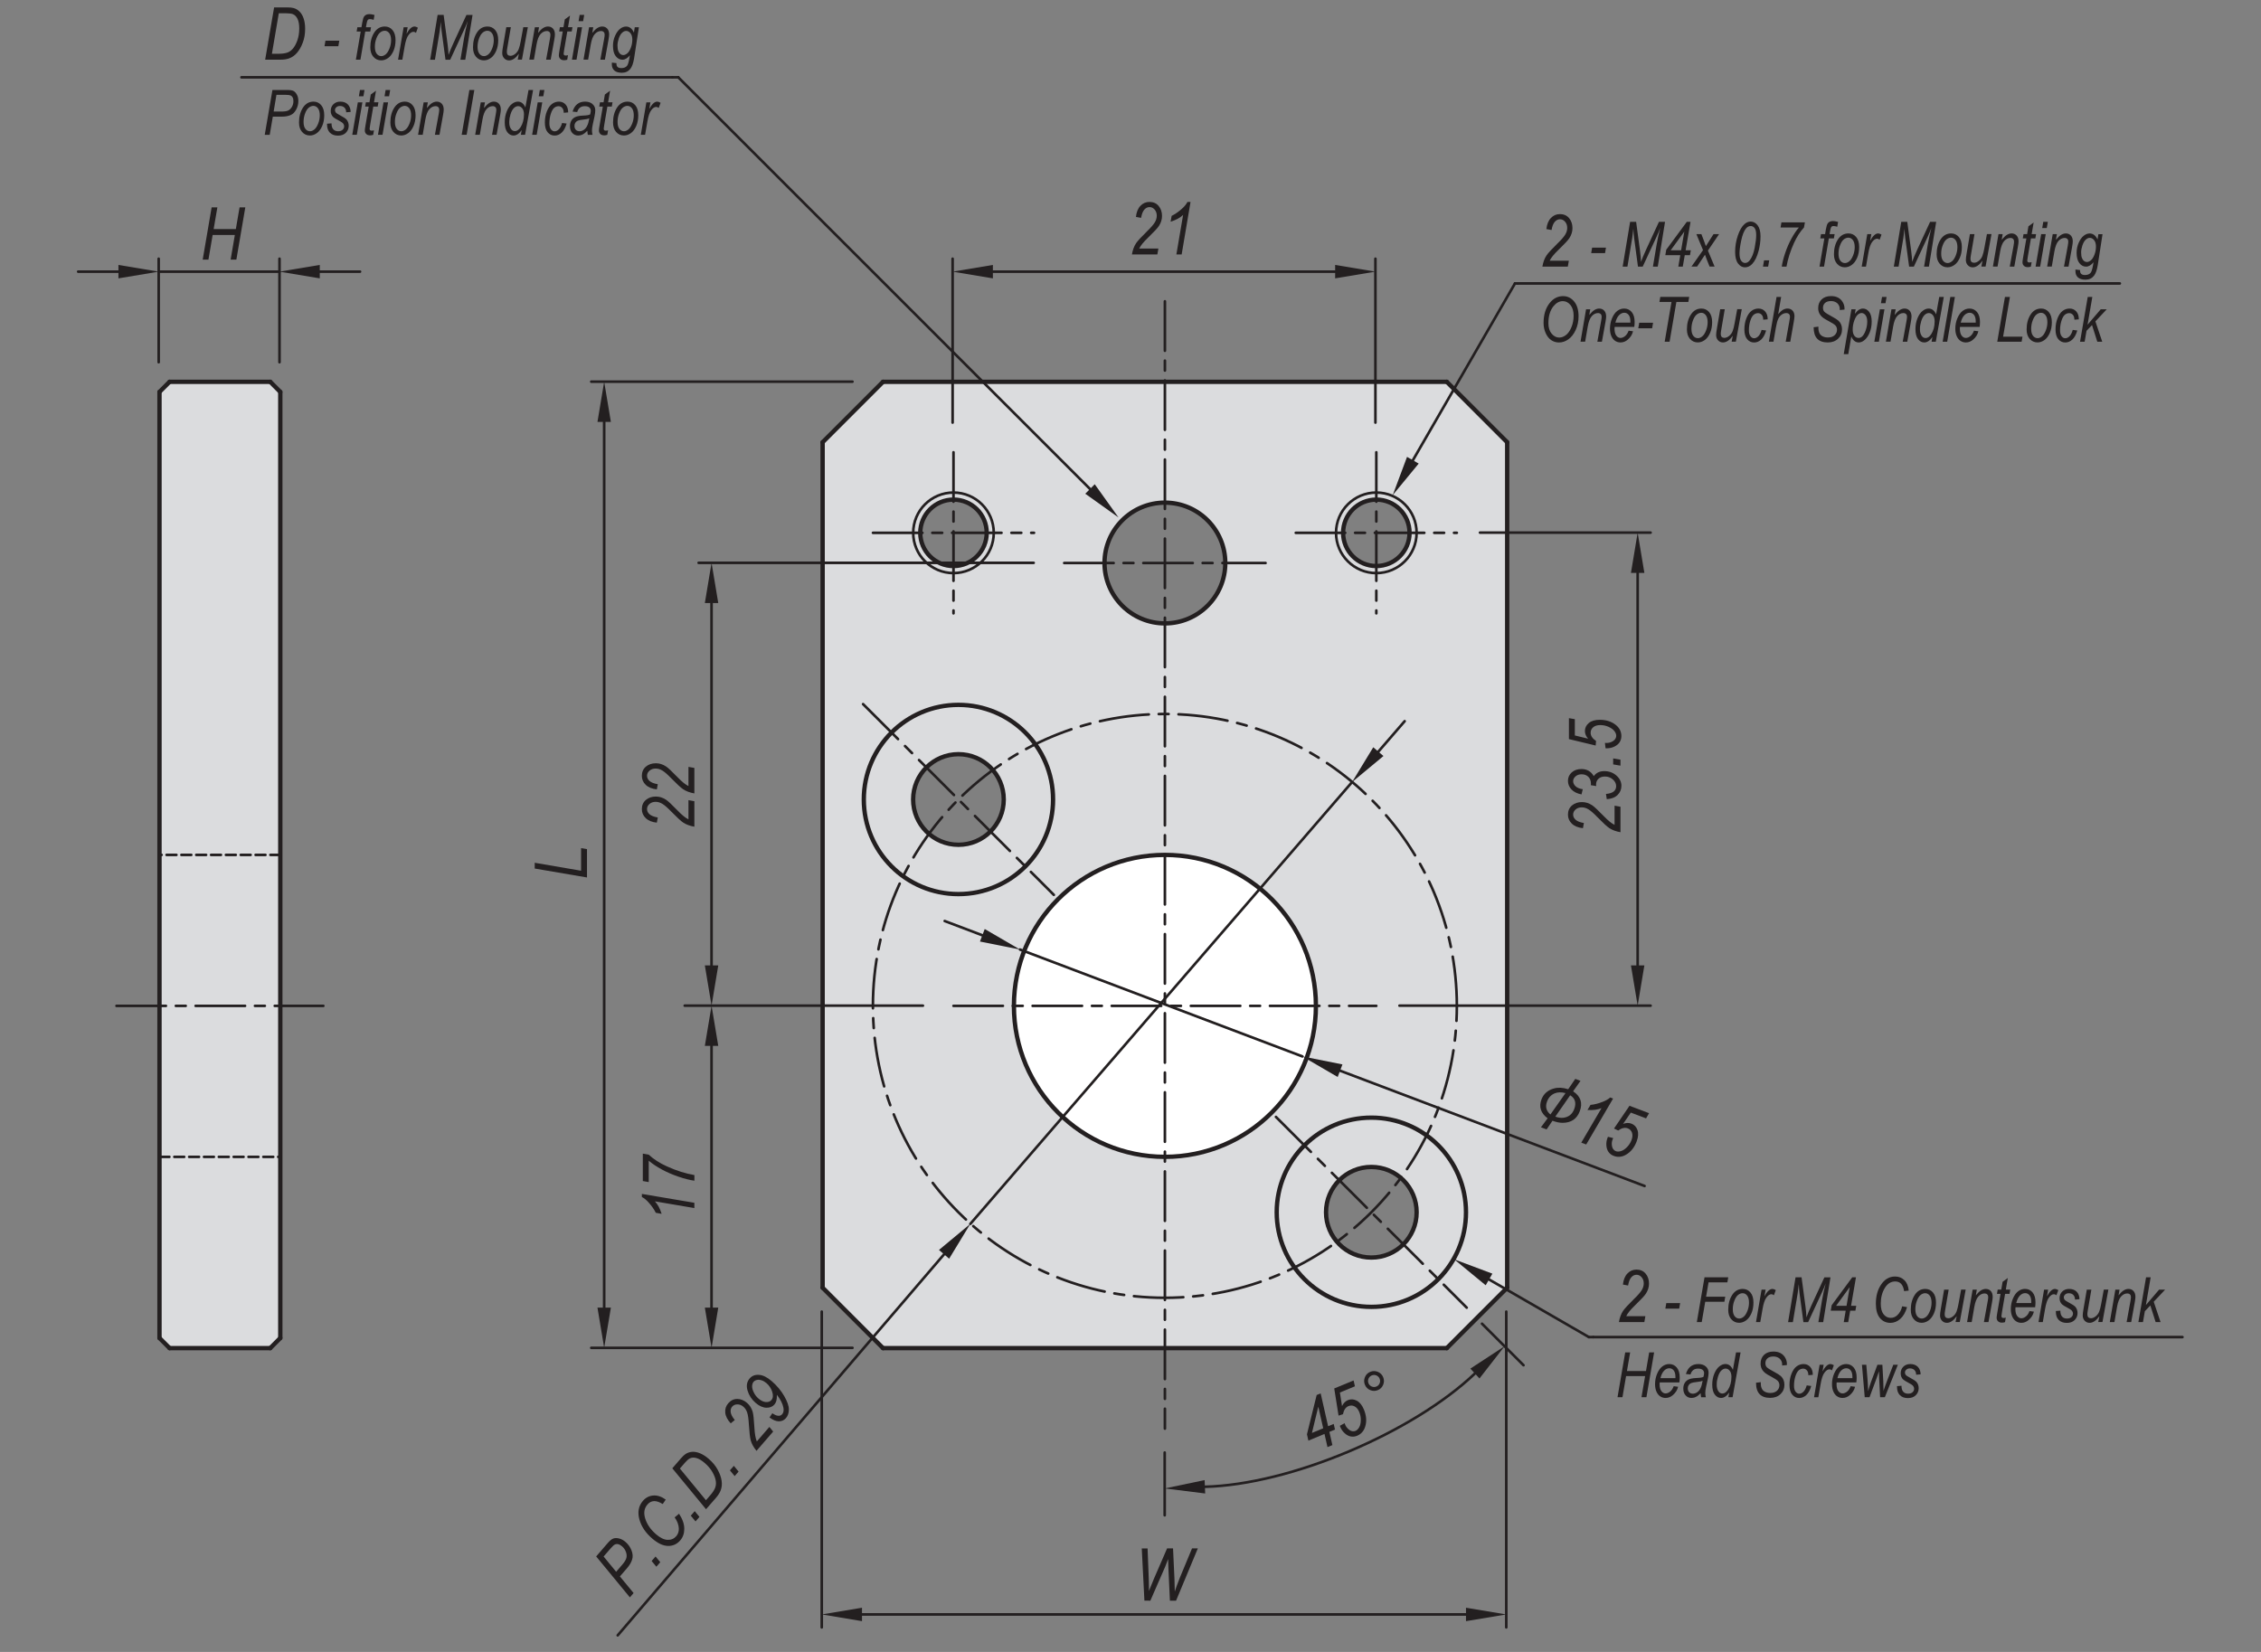 <?xml version="1.0" encoding="utf-8"?>
<!-- Generator: Adobe Illustrator 16.0.3, SVG Export Plug-In . SVG Version: 6.00 Build 0)  -->
<!DOCTYPE svg PUBLIC "-//W3C//DTD SVG 1.1//EN" "http://www.w3.org/Graphics/SVG/1.1/DTD/svg11.dtd">
<svg version="1.1" id="MAU5040-PS01" xmlns="http://www.w3.org/2000/svg" xmlns:xlink="http://www.w3.org/1999/xlink" x="0px"
	 y="0px" width="650px" height="475px" viewBox="0 0 650 475" enable-background="new 0 0 650 475" xml:space="preserve">
<rect x="0" y="0" width="650" height="475" fill="#808080" stroke="none"/>
<path fill="#DBDCDE" d="M415.93,109.79H253.85l-17.36,17.36v243.12l17.36,17.36h162.08l17.37-17.36V127.15L415.93,109.79z
	 M395.67,143.66c5.28,0,9.56,4.28,9.56,9.55c0,5.28-4.28,9.55-9.56,9.55c-5.28,0-9.55-4.28-9.55-9.55
	C386.12,147.93,390.39,143.66,395.67,143.66 M274.11,143.66c5.28,0,9.56,4.28,9.56,9.55c0,5.28-4.28,9.55-9.56,9.55
	c-5.28,0-9.55-4.28-9.55-9.55C264.56,147.93,268.83,143.66,274.11,143.66 M275.54,242.91c-7.19,0-13.02-5.83-13.02-13.02
	c0-7.19,5.83-13.02,13.02-13.02c7.19,0,13.03,5.83,13.03,13.02C288.56,237.08,282.73,242.91,275.54,242.91 M334.89,179.25
	c-9.58,0-17.36-7.78-17.36-17.36c0-9.59,7.78-17.36,17.36-17.36c9.59,0,17.36,7.77,17.36,17.36
	C352.25,171.48,344.48,179.25,334.89,179.25 M394.24,361.6c-7.19,0-13.02-5.83-13.02-13.02c0-7.19,5.83-13.03,13.02-13.03
	c7.19,0,13.03,5.83,13.03,13.03C407.27,355.78,401.43,361.6,394.24,361.6"/>
<path fill="#FFFFFF" d="M378.3,289.23c0-23.97-19.43-43.41-43.41-43.41c-23.98,0-43.41,19.44-43.41,43.41
	c0,23.98,19.43,43.41,43.41,43.41C358.87,332.65,378.3,313.21,378.3,289.23"/>
<polygon fill-rule="evenodd" clip-rule="evenodd" fill="#DBDCDE" points="80.58,112.68 77.69,109.79 48.75,109.79 45.85,112.68 
	45.85,384.74 48.75,387.64 77.69,387.64 80.58,384.74 "/>
<path fill="none" stroke="#231F20" stroke-width="1.25" stroke-linecap="round" stroke-linejoin="round" d="M302.74,229.88
	c0-15.02-12.18-27.2-27.21-27.2c-15.02,0-27.2,12.18-27.2,27.2c0,15.03,12.18,27.21,27.2,27.21
	C290.57,257.09,302.74,244.91,302.74,229.88z"/>
<path fill="none" stroke="#231F20" stroke-width="1.25" stroke-linecap="round" stroke-linejoin="round" d="M288.56,229.88
	c0-7.19-5.83-13.02-13.02-13.02c-7.19,0-13.03,5.83-13.03,13.02c0,7.19,5.83,13.03,13.03,13.03
	C282.73,242.91,288.56,237.08,288.56,229.88z"/>
<path fill="none" stroke="#231F20" stroke-width="1.25" stroke-linecap="round" stroke-linejoin="round" d="M421.45,348.58
	c0-15.03-12.18-27.21-27.21-27.21c-15.03,0-27.21,12.18-27.21,27.21c0,15.02,12.18,27.2,27.21,27.2
	C409.27,375.79,421.45,363.61,421.45,348.58z"/>
<path fill="none" stroke="#231F20" stroke-width="1.25" stroke-linecap="round" stroke-linejoin="round" d="M407.26,348.58
	c0-7.19-5.83-13.03-13.02-13.03c-7.2,0-13.03,5.83-13.03,13.03c0,7.19,5.83,13.02,13.03,13.02
	C401.43,361.6,407.26,355.77,407.26,348.58z"/>
<circle fill="none" stroke="#231F20" stroke-width="1.25" stroke-linecap="round" stroke-linejoin="round" cx="274.11" cy="153.21" r="9.55"/>
<line fill="none" stroke="#231F20" stroke-width="1.25" stroke-linecap="round" stroke-linejoin="round" x1="415.93" y1="109.79" x2="433.29" y2="127.16"/>
<path fill="none" stroke="#231F20" stroke-width="1.25" stroke-linecap="round" stroke-linejoin="round" d="M405.22,153.21
	c0-5.27-4.27-9.55-9.55-9.55c-5.28,0-9.55,4.27-9.55,9.55c0,5.27,4.28,9.55,9.55,9.55C400.95,162.76,405.22,158.48,405.22,153.21z"
	/>
<line fill="none" stroke="#231F20" stroke-width="1.25" stroke-linecap="round" stroke-linejoin="round" x1="236.49" y1="127.16" x2="253.85" y2="109.79"/>
<line fill="none" stroke="#231F20" stroke-width="1.25" stroke-linecap="round" stroke-linejoin="round" x1="433.29" y1="370.27" x2="415.93" y2="387.64"/>
<circle fill="none" stroke="#231F20" stroke-width="1.25" stroke-linecap="round" stroke-linejoin="round" cx="334.89" cy="289.23" r="43.41"/>
<circle fill="none" stroke="#231F20" stroke-width="1.25" stroke-linecap="round" stroke-linejoin="round" cx="334.89" cy="161.89" r="17.36"/>
<line fill="none" stroke="#231F20" stroke-width="1.25" stroke-linecap="round" stroke-linejoin="round" x1="253.85" y1="109.79" x2="415.93" y2="109.79"/>
<line fill="none" stroke="#231F20" stroke-width="1.25" stroke-linecap="round" stroke-linejoin="round" x1="433.29" y1="127.16" x2="433.29" y2="370.27"/>
<line fill="none" stroke="#231F20" stroke-width="1.25" stroke-linecap="round" stroke-linejoin="round" x1="236.49" y1="370.27" x2="236.49" y2="127.16"/>
<line fill="none" stroke="#231F20" stroke-width="1.25" stroke-linecap="round" stroke-linejoin="round" x1="415.93" y1="387.64" x2="253.85" y2="387.64"/>
<line fill="none" stroke="#231F20" stroke-width="1.25" stroke-linecap="round" stroke-linejoin="round" x1="253.85" y1="387.64" x2="236.49" y2="370.27"/>
<line fill="none" stroke="#231F20" stroke-width="1.25" stroke-linecap="round" stroke-linejoin="round" x1="45.85" y1="384.74" x2="45.85" y2="112.69"/>
<line fill="none" stroke="#231F20" stroke-width="1.25" stroke-linecap="round" stroke-linejoin="round" x1="45.85" y1="384.74" x2="48.75" y2="387.64"/>
<line fill="none" stroke="#231F20" stroke-width="1.25" stroke-linecap="round" stroke-linejoin="round" x1="77.69" y1="387.64" x2="48.75" y2="387.64"/>
<line fill="none" stroke="#231F20" stroke-width="1.25" stroke-linecap="round" stroke-linejoin="round" x1="80.58" y1="112.69" x2="80.58" y2="384.74"/>
<line fill="none" stroke="#231F20" stroke-width="1.25" stroke-linecap="round" stroke-linejoin="round" x1="77.69" y1="387.64" x2="80.58" y2="384.74"/>
<line fill="none" stroke="#231F20" stroke-width="1.25" stroke-linecap="round" stroke-linejoin="round" x1="48.75" y1="109.79" x2="45.85" y2="112.69"/>
<line fill="none" stroke="#231F20" stroke-width="1.25" stroke-linecap="round" stroke-linejoin="round" x1="48.75" y1="109.79" x2="77.69" y2="109.79"/>
<line fill="none" stroke="#231F20" stroke-width="1.25" stroke-linecap="round" stroke-linejoin="round" x1="80.58" y1="112.69" x2="77.69" y2="109.79"/>
<circle fill="none" stroke="#231F20" stroke-width="0.75" stroke-linecap="round" stroke-linejoin="round" cx="395.67" cy="153.21" r="11.58"/>
<path fill="none" stroke="#231F20" stroke-width="0.75" stroke-linecap="round" stroke-linejoin="round" d="M285.69,153.21
	c0-6.39-5.19-11.58-11.58-11.58c-6.39,0-11.58,5.18-11.58,11.58c0,6.39,5.19,11.58,11.58,11.58
	C280.5,164.78,285.69,159.6,285.69,153.21z"/>
<line fill="none" stroke="#231F20" stroke-width="0.75" stroke-linecap="round" stroke-linejoin="round" stroke-dasharray="2.843,1.422" x1="45.85" y1="332.65" x2="80.58" y2="332.65"/>
<line fill="none" stroke="#231F20" stroke-width="0.75" stroke-linecap="round" stroke-linejoin="round" stroke-dasharray="2.843,1.422" x1="80.58" y1="245.82" x2="45.85" y2="245.82"/>
<line fill="none" stroke="#231F20" stroke-width="0.75" stroke-linecap="round" stroke-linejoin="round" stroke-dasharray="14.216,2.843,2.843,2.843" x1="33.49" y1="289.23" x2="92.95" y2="289.23"/>
<line fill="none" stroke="#231F20" stroke-width="0.75" stroke-linecap="round" stroke-linejoin="round" stroke-dasharray="14.216,2.843,2.843,2.843" x1="274.11" y1="289.23" x2="395.67" y2="289.23"/>
<line fill="none" stroke="#231F20" stroke-width="0.75" stroke-linecap="round" stroke-linejoin="round" stroke-dasharray="14.216,2.843,2.843,2.843" x1="334.89" y1="86.64" x2="334.89" y2="410.79"/>
<path fill="none" stroke="#231F20" stroke-width="0.75" stroke-linecap="round" stroke-linejoin="round" stroke-dasharray="14.216,2.843,2.843,2.843" d="
	M418.82,289.23c0-46.35-37.58-83.93-83.93-83.93c-46.36,0-83.94,37.58-83.94,83.93c0,46.36,37.58,83.94,83.94,83.94
	C381.24,373.17,418.82,335.59,418.82,289.23z"/>
<line fill="none" stroke="#231F20" stroke-width="0.75" stroke-linecap="round" stroke-linejoin="round" stroke-dasharray="14.216,2.843,2.843,2.843" x1="248.12" y1="202.46" x2="302.96" y2="257.31"/>
<line fill="none" stroke="#231F20" stroke-width="0.75" stroke-linecap="round" stroke-linejoin="round" stroke-dasharray="14.216,2.843,2.843,2.843" x1="366.81" y1="321.16" x2="421.66" y2="376.01"/>
<line fill="none" stroke="#231F20" stroke-width="0.75" stroke-linecap="round" stroke-linejoin="round" stroke-dasharray="14.216,2.843,2.843,2.843" x1="250.96" y1="153.21" x2="297.27" y2="153.21"/>
<line fill="none" stroke="#231F20" stroke-width="0.75" stroke-linecap="round" stroke-linejoin="round" stroke-dasharray="14.216,2.843,2.843,2.843" x1="274.11" y1="130.05" x2="274.11" y2="176.36"/>
<line fill="none" stroke="#231F20" stroke-width="0.75" stroke-linecap="round" stroke-linejoin="round" stroke-dasharray="14.216,2.843,2.843,2.843" x1="372.51" y1="153.21" x2="418.82" y2="153.21"/>
<line fill="none" stroke="#231F20" stroke-width="0.75" stroke-linecap="round" stroke-linejoin="round" stroke-dasharray="14.216,2.843,2.843,2.843" x1="395.67" y1="130.05" x2="395.67" y2="176.36"/>
<line fill="none" stroke="#231F20" stroke-width="0.75" stroke-linecap="round" stroke-linejoin="round" stroke-dasharray="14.216,2.843,2.843,2.843" x1="305.94" y1="161.89" x2="363.83" y2="161.89"/>
<line fill="none" stroke="#231F20" stroke-width="0.75" stroke-linecap="round" stroke-linejoin="round" x1="334.83" y1="417.67" x2="334.83" y2="435.71"/>
<line fill="none" stroke="#231F20" stroke-width="0.75" stroke-linecap="round" stroke-linejoin="round" x1="426.05" y1="380.62" x2="437.99" y2="392.56"/>
<path fill="none" stroke="#231F20" stroke-width="0.75" stroke-linecap="round" stroke-linejoin="round" d="M346.39,427.51
	c24.61-0.61,59.79-15.59,77.62-32.57"/>
<polygon fill="#231F20" points="346.47,429.44 346.31,425.59 334.83,427.99 "/>
<polygon fill="#231F20" points="422.71,393.53 425.32,396.37 432.53,387.11 "/>
<g>
	<path fill="#231F20" d="M381.63,416.11l-0.86-3.79l-4.63,1.92l-0.41-1.82l2.79-11.29l1.15-0.48l2.14,9.46l1.61-0.67l0.37,1.62
		l-1.61,0.67l0.86,3.8L381.63,416.11z M380.4,410.69l-1.41-6.21l-1.83,7.55L380.4,410.69z"/>
	<path fill="#231F20" d="M385.19,409.98l1.36-0.76l0.17,0.45c0.19,0.46,0.47,0.86,0.83,1.2c0.37,0.34,0.74,0.56,1.11,0.64
		c0.37,0.08,0.71,0.06,1.04-0.08c0.4-0.17,0.74-0.5,1.04-1.02c0.3-0.51,0.45-1.18,0.47-2.01c0.02-0.83-0.13-1.62-0.44-2.37
		c-0.33-0.8-0.78-1.35-1.36-1.64c-0.57-0.3-1.15-0.32-1.74-0.08c-0.82,0.34-1.35,1.12-1.59,2.34l-1.27,0.4l-1.24-7.81l5.56-2.3
		l0.39,1.68l-4.32,1.79l0.61,3.89c0.4-0.83,0.96-1.4,1.68-1.7c0.84-0.35,1.69-0.3,2.55,0.15c0.86,0.45,1.55,1.3,2.06,2.55
		c0.71,1.72,0.85,3.35,0.39,4.86c-0.39,1.3-1.17,2.19-2.34,2.68c-0.6,0.25-1.2,0.32-1.81,0.21c-0.6-0.11-1.19-0.41-1.75-0.92
		c-0.56-0.5-1-1.12-1.3-1.86L385.19,409.98z"/>
	<path fill="#231F20" d="M392.39,398.18c-0.3-0.73-0.3-1.45,0-2.18s0.81-1.24,1.53-1.54c0.73-0.3,1.46-0.3,2.18,0
		c0.72,0.3,1.24,0.81,1.54,1.54c0.3,0.73,0.3,1.45,0,2.18c-0.3,0.73-0.81,1.24-1.54,1.54c-0.72,0.3-1.44,0.3-2.17,0
		C393.21,399.43,392.69,398.91,392.39,398.18z M393.42,397.75c0.18,0.44,0.5,0.75,0.94,0.94c0.44,0.18,0.88,0.18,1.33,0
		c0.44-0.18,0.74-0.49,0.93-0.93c0.18-0.44,0.18-0.88,0-1.33c-0.18-0.44-0.5-0.75-0.94-0.94c-0.44-0.18-0.88-0.18-1.32,0
		c-0.44,0.18-0.75,0.5-0.94,0.94C393.24,396.87,393.24,397.31,393.42,397.75z"/>
</g>
<line fill="none" stroke="#231F20" stroke-width="0" stroke-linecap="round" stroke-linejoin="round" x1="369.95" y1="423.23" x2="369.95" y2="423.23"/>
<line fill="none" stroke="#231F20" stroke-width="0" stroke-linecap="round" stroke-linejoin="round" x1="333.83" y1="85.83" x2="333.83" y2="85.83"/>
<line fill="none" stroke="#231F20" stroke-width="0" stroke-linecap="round" stroke-linejoin="round" x1="365.75" y1="320.33" x2="365.75" y2="320.33"/>
<line fill="none" stroke="#231F20" stroke-width="0" stroke-linecap="round" stroke-linejoin="round" x1="420.59" y1="375.17" x2="420.59" y2="375.17"/>
<line fill="none" stroke="#231F20" stroke-width="0" stroke-linecap="round" stroke-linejoin="round" x1="333.83" y1="409.95" x2="333.83" y2="409.95"/>
<line fill="none" stroke="#231F20" stroke-width="0.75" stroke-linecap="round" stroke-linejoin="round" x1="236.24" y1="377.15" x2="236.24" y2="467.94"/>
<line fill="none" stroke="#231F20" stroke-width="0.75" stroke-linecap="round" stroke-linejoin="round" x1="433.03" y1="377.15" x2="433.03" y2="467.94"/>
<line fill="none" stroke="#231F20" stroke-width="0.75" stroke-linecap="round" stroke-linejoin="round" x1="247.81" y1="464.22" x2="421.45" y2="464.22"/>
<polygon fill="#231F20" points="247.81,462.29 247.81,466.15 236.24,464.22 "/>
<polygon fill="#231F20" points="421.45,462.29 421.45,466.15 433.03,464.22 "/>
<g>
	<path fill="#231F20" d="M329,460.27l-0.76-15.03h1.67l0.29,7.43c0.07,1.63,0.1,2.91,0.1,3.84l-0.01,0.98l1.48-3.61l3.75-8.65h1.71
		l0.41,8.79c0.05,1.07,0.08,2.28,0.09,3.63c0.1-0.34,0.27-0.84,0.51-1.51c0.42-1.13,0.73-1.95,0.93-2.44l3.52-8.47h1.67l-6.26,15.03
		h-1.77l-0.42-9.1c-0.03-0.79-0.07-1.75-0.09-2.87c-0.36,0.98-0.64,1.72-0.85,2.21l-4.26,9.76H329z"/>
</g>
<line fill="none" stroke="#231F20" stroke-width="0" stroke-linecap="round" stroke-linejoin="round" x1="235.43" y1="369.43" x2="235.43" y2="369.43"/>
<line fill="none" stroke="#231F20" stroke-width="0" stroke-linecap="round" stroke-linejoin="round" x1="432.22" y1="369.43" x2="432.22" y2="369.43"/>
<line fill="none" stroke="#231F20" stroke-width="0" stroke-linecap="round" stroke-linejoin="round" x1="433.03" y1="464.22" x2="433.03" y2="464.22"/>
<line fill="none" stroke="#231F20" stroke-width="0.75" stroke-linecap="round" stroke-linejoin="round" x1="45.62" y1="104.15" x2="45.62" y2="74.39"/>
<line fill="none" stroke="#231F20" stroke-width="0.75" stroke-linecap="round" stroke-linejoin="round" x1="80.35" y1="104.15" x2="80.35" y2="74.39"/>
<line fill="none" stroke="#231F20" stroke-width="0.75" stroke-linecap="round" stroke-linejoin="round" x1="34.05" y1="78.11" x2="22.47" y2="78.11"/>
<line fill="none" stroke="#231F20" stroke-width="0.75" stroke-linecap="round" stroke-linejoin="round" x1="91.93" y1="78.11" x2="103.51" y2="78.11"/>
<line fill="none" stroke="#231F20" stroke-width="0.75" stroke-linecap="round" stroke-linejoin="round" x1="45.62" y1="78.11" x2="80.35" y2="78.11"/>
<polygon fill="#231F20" points="34.05,76.18 34.05,80.04 45.62,78.11 "/>
<polygon fill="#231F20" points="91.93,76.18 91.93,80.04 80.35,78.11 "/>
<g>
	<path fill="#231F20" d="M58.27,74.66l2.57-15.03h1.65l-1.07,6.24h6.38l1.07-6.24h1.65l-2.57,15.03h-1.65l1.21-7.09h-6.38
		l-1.21,7.09H58.27z"/>
</g>
<line fill="none" stroke="#231F20" stroke-width="0" stroke-linecap="round" stroke-linejoin="round" x1="45.62" y1="111.87" x2="45.62" y2="111.87"/>
<line fill="none" stroke="#231F20" stroke-width="0" stroke-linecap="round" stroke-linejoin="round" x1="80.35" y1="111.87" x2="80.35" y2="111.87"/>
<line fill="none" stroke="#231F20" stroke-width="0" stroke-linecap="round" stroke-linejoin="round" x1="80.35" y1="78.11" x2="80.35" y2="78.11"/>
<line fill="none" stroke="#231F20" stroke-width="0.75" stroke-linecap="round" stroke-linejoin="round" x1="245.07" y1="109.74" x2="169.98" y2="109.74"/>
<line fill="none" stroke="#231F20" stroke-width="0.75" stroke-linecap="round" stroke-linejoin="round" x1="245.07" y1="387.56" x2="169.98" y2="387.56"/>
<line fill="none" stroke="#231F20" stroke-width="0.75" stroke-linecap="round" stroke-linejoin="round" x1="173.69" y1="121.32" x2="173.69" y2="375.99"/>
<polygon fill="#231F20" points="171.76,121.32 175.62,121.32 173.69,109.74 "/>
<polygon fill="#231F20" points="171.76,375.99 175.62,375.99 173.69,387.56 "/>
<g>
	<path fill="#231F20" d="M168.75,252.31l-15.03-2.57v-1.66l13.33,2.29v-6.5l1.7,0.29V252.31z"/>
</g>
<line fill="none" stroke="#231F20" stroke-width="0" stroke-linecap="round" stroke-linejoin="round" x1="252.79" y1="108.98" x2="252.79" y2="108.98"/>
<line fill="none" stroke="#231F20" stroke-width="0" stroke-linecap="round" stroke-linejoin="round" x1="252.79" y1="386.79" x2="252.79" y2="386.79"/>
<line fill="none" stroke="#231F20" stroke-width="0" stroke-linecap="round" stroke-linejoin="round" x1="173.69" y1="387.56" x2="173.69" y2="387.56"/>
<line fill="none" stroke="#231F20" stroke-width="0.75" stroke-linecap="round" stroke-linejoin="round" x1="297.17" y1="161.84" x2="200.84" y2="161.84"/>
<line fill="none" stroke="#231F20" stroke-width="0.75" stroke-linecap="round" stroke-linejoin="round" x1="265.33" y1="289.17" x2="196.84" y2="289.17"/>
<line fill="none" stroke="#231F20" stroke-width="0.75" stroke-linecap="round" stroke-linejoin="round" x1="204.56" y1="173.41" x2="204.56" y2="277.59"/>
<polygon fill="#231F20" points="202.63,173.41 206.49,173.41 204.56,161.83 "/>
<polygon fill="#231F20" points="202.63,277.59 206.49,277.59 204.56,289.17 "/>
<g>
	<path fill="#231F20" d="M199.62,237.71c-1.29-0.22-2.36-0.62-3.22-1.19c-0.65-0.43-1.81-1.5-3.49-3.22
		c-1.01-1.04-1.83-1.76-2.47-2.15s-1.28-0.59-1.95-0.59c-0.72,0-1.31,0.21-1.78,0.62s-0.7,0.9-0.7,1.46c0,0.57,0.24,1.07,0.73,1.5
		s1.27,0.74,2.36,0.92l-0.27,1.49c-1.38-0.15-2.44-0.58-3.19-1.3s-1.12-1.58-1.12-2.59c0-1.11,0.39-2,1.16-2.65s1.73-0.97,2.87-0.97
		c1.02,0,1.98,0.3,2.9,0.9c0.58,0.37,1.7,1.42,3.37,3.14c1.24,1.29,2.28,2.13,3.1,2.51v-5.51l1.7,0.3V237.71z"/>
	<path fill="#231F20" d="M199.62,228.14c-1.29-0.22-2.36-0.62-3.22-1.19c-0.65-0.43-1.81-1.5-3.49-3.22
		c-1.01-1.04-1.83-1.76-2.47-2.15s-1.28-0.59-1.95-0.59c-0.72,0-1.31,0.21-1.78,0.62s-0.7,0.9-0.7,1.46c0,0.57,0.24,1.07,0.73,1.5
		s1.27,0.74,2.36,0.92l-0.27,1.49c-1.38-0.15-2.44-0.58-3.19-1.3s-1.12-1.58-1.12-2.59c0-1.11,0.39-2,1.16-2.65s1.73-0.97,2.87-0.97
		c1.02,0,1.98,0.3,2.9,0.9c0.58,0.37,1.7,1.42,3.37,3.14c1.24,1.29,2.28,2.13,3.1,2.51v-5.51l1.7,0.3V228.14z"/>
</g>
<line fill="none" stroke="#231F20" stroke-width="0" stroke-linecap="round" stroke-linejoin="round" x1="304.89" y1="161.07" x2="304.89" y2="161.07"/>
<line fill="none" stroke="#231F20" stroke-width="0" stroke-linecap="round" stroke-linejoin="round" x1="273.05" y1="288.4" x2="273.05" y2="288.4"/>
<line fill="none" stroke="#231F20" stroke-width="0" stroke-linecap="round" stroke-linejoin="round" x1="204.56" y1="289.17" x2="204.56" y2="289.17"/>
<line fill="none" stroke="#231F20" stroke-width="0.75" stroke-linecap="round" stroke-linejoin="round" x1="204.56" y1="300.74" x2="204.56" y2="375.99"/>
<polygon fill="#231F20" points="202.63,300.74 206.49,300.74 204.56,289.17 "/>
<polygon fill="#231F20" points="202.63,375.99 206.49,375.99 204.56,387.56 "/>
<g>
	<path fill="#231F20" d="M199.62,347.37l-11.35-1.93c0.81,0.84,1.45,2.04,1.94,3.59l-1.68-0.3c-0.48-0.98-1.16-1.96-2.04-2.94
		c-0.66-0.75-1.32-1.28-1.96-1.6v-0.89l15.09,2.55V347.37z"/>
	<path fill="#231F20" d="M199.62,339.5c-1.31-0.18-2.83-0.56-4.56-1.15s-3.34-1.28-4.82-2.09c-1.48-0.8-2.72-1.64-3.74-2.51v6.15
		l-1.7-0.3v-7.88l1.7,0.3c1.39,1.29,3.13,2.42,5.24,3.37c2.69,1.22,5.32,2.05,7.89,2.5V339.5z"/>
</g>
<line fill="none" stroke="#231F20" stroke-width="0" stroke-linecap="round" stroke-linejoin="round" x1="273.05" y1="288.4" x2="273.05" y2="288.4"/>
<line fill="none" stroke="#231F20" stroke-width="0" stroke-linecap="round" stroke-linejoin="round" x1="252.79" y1="386.79" x2="252.79" y2="386.79"/>
<line fill="none" stroke="#231F20" stroke-width="0" stroke-linecap="round" stroke-linejoin="round" x1="204.56" y1="387.56" x2="204.56" y2="387.56"/>
<line fill="none" stroke="#231F20" stroke-width="0.75" stroke-linecap="round" stroke-linejoin="round" x1="425.47" y1="153.15" x2="474.52" y2="153.15"/>
<line fill="none" stroke="#231F20" stroke-width="0.75" stroke-linecap="round" stroke-linejoin="round" x1="402.32" y1="289.17" x2="474.52" y2="289.17"/>
<line fill="none" stroke="#231F20" stroke-width="0.75" stroke-linecap="round" stroke-linejoin="round" x1="470.8" y1="164.73" x2="470.8" y2="277.59"/>
<polygon fill="#231F20" points="468.87,164.73 472.73,164.73 470.8,153.15 "/>
<polygon fill="#231F20" points="468.87,277.59 472.73,277.59 470.8,289.17 "/>
<g>
	<path fill="#231F20" d="M465.86,239.3c-1.29-0.22-2.36-0.62-3.22-1.19c-0.65-0.43-1.81-1.5-3.49-3.22
		c-1.01-1.04-1.83-1.76-2.47-2.15c-0.63-0.39-1.28-0.59-1.95-0.59c-0.72,0-1.31,0.21-1.78,0.62c-0.47,0.41-0.7,0.9-0.7,1.46
		c0,0.57,0.24,1.07,0.73,1.5s1.27,0.74,2.36,0.92l-0.27,1.49c-1.38-0.15-2.44-0.58-3.19-1.3c-0.74-0.71-1.12-1.58-1.12-2.59
		c0-1.11,0.39-2,1.16-2.65c0.77-0.65,1.73-0.97,2.87-0.97c1.02,0,1.98,0.3,2.9,0.9c0.58,0.37,1.7,1.42,3.37,3.14
		c1.24,1.29,2.28,2.13,3.1,2.51v-5.51l1.7,0.3V239.3z"/>
	<path fill="#231F20" d="M461.92,229.79l-0.23-1.49c1.07-0.11,1.83-0.36,2.27-0.75c0.44-0.39,0.66-0.89,0.66-1.5
		c0-0.72-0.32-1.36-0.95-1.92c-0.63-0.56-1.39-0.85-2.26-0.85c-0.79,0-1.41,0.21-1.87,0.64s-0.7,0.97-0.7,1.63
		c0,0.08,0.01,0.24,0.04,0.48l-1.55-0.26c0.03-0.14,0.04-0.28,0.04-0.42c0-0.82-0.25-1.48-0.74-1.97c-0.5-0.49-1.14-0.74-1.94-0.74
		c-0.71,0-1.3,0.2-1.75,0.6s-0.69,0.85-0.69,1.37c0,0.55,0.24,1.04,0.71,1.48c0.48,0.44,1.16,0.72,2.06,0.85l-0.37,1.49
		c-1.27-0.25-2.24-0.74-2.9-1.45c-0.66-0.71-0.99-1.53-0.99-2.46c0-0.96,0.36-1.77,1.08-2.42c0.72-0.65,1.65-0.97,2.8-0.97
		c0.79,0,1.47,0.17,2.07,0.51c0.59,0.34,1.08,0.85,1.47,1.53c0.35-0.48,0.77-0.84,1.28-1.08s1.08-0.36,1.73-0.36
		c1.38,0,2.54,0.42,3.5,1.27c0.96,0.85,1.44,1.83,1.44,2.93c0,1.06-0.37,1.94-1.1,2.66S463.26,229.71,461.92,229.79z"/>
	<path fill="#231F20" d="M465.86,220.16l-2.1-0.36v-1.72l2.1,0.36V220.16z"/>
	<path fill="#231F20" d="M461.57,215.16l-0.18-1.55l0.48,0.02c0.5,0,0.97-0.1,1.43-0.31s0.79-0.47,1.01-0.78s0.33-0.64,0.33-0.99
		c0-0.43-0.18-0.88-0.54-1.35c-0.36-0.47-0.92-0.87-1.68-1.21c-0.76-0.33-1.54-0.5-2.36-0.5c-0.87,0-1.55,0.21-2.04,0.62
		c-0.49,0.42-0.74,0.94-0.74,1.58c0,0.89,0.52,1.67,1.56,2.36l-0.11,1.32l-7.69-1.85v-6.02l1.7,0.29v4.68l3.82,0.93
		c-0.62-0.69-0.92-1.43-0.92-2.2c0-0.91,0.37-1.67,1.11-2.3c0.74-0.62,1.79-0.93,3.14-0.93c1.87,0,3.42,0.5,4.65,1.5
		c1.05,0.85,1.58,1.92,1.58,3.19c0,0.65-0.17,1.23-0.5,1.75c-0.33,0.52-0.84,0.94-1.52,1.27c-0.68,0.33-1.42,0.49-2.22,0.49
		L461.57,215.16z"/>
</g>
<line fill="none" stroke="#231F20" stroke-width="0" stroke-linecap="round" stroke-linejoin="round" x1="417.75" y1="152.39" x2="417.75" y2="152.39"/>
<line fill="none" stroke="#231F20" stroke-width="0" stroke-linecap="round" stroke-linejoin="round" x1="394.59" y1="288.4" x2="394.59" y2="288.4"/>
<line fill="none" stroke="#231F20" stroke-width="0" stroke-linecap="round" stroke-linejoin="round" x1="470.8" y1="289.17" x2="470.8" y2="289.17"/>
<line fill="none" stroke="#231F20" stroke-width="0.75" stroke-linecap="round" stroke-linejoin="round" x1="395.41" y1="121.52" x2="395.41" y2="74.39"/>
<line fill="none" stroke="#231F20" stroke-width="0.75" stroke-linecap="round" stroke-linejoin="round" x1="273.86" y1="121.52" x2="273.86" y2="74.39"/>
<line fill="none" stroke="#231F20" stroke-width="0.75" stroke-linecap="round" stroke-linejoin="round" x1="383.83" y1="78.11" x2="285.44" y2="78.11"/>
<polygon fill="#231F20" points="383.83,76.18 383.83,80.04 395.41,78.11 "/>
<polygon fill="#231F20" points="285.44,76.18 285.44,80.04 273.86,78.11 "/>
<g>
	<path fill="#231F20" d="M325.41,73.16c0.22-1.29,0.62-2.36,1.19-3.22c0.43-0.65,1.5-1.81,3.21-3.49c1.04-1.01,1.76-1.83,2.15-2.47
		c0.39-0.63,0.59-1.28,0.59-1.95c0-0.72-0.21-1.31-0.62-1.78c-0.41-0.47-0.9-0.7-1.46-0.7c-0.57,0-1.07,0.24-1.5,0.73
		s-0.74,1.27-0.92,2.36l-1.49-0.27c0.15-1.38,0.58-2.44,1.3-3.19c0.71-0.75,1.58-1.12,2.59-1.12c1.11,0,2,0.39,2.64,1.16
		s0.97,1.73,0.97,2.87c0,1.02-0.3,1.98-0.9,2.9c-0.37,0.58-1.42,1.7-3.14,3.37c-1.29,1.24-2.13,2.28-2.51,3.1h5.51l-0.3,1.7H325.41z
		"/>
	<path fill="#231F20" d="M338.19,73.16l1.93-11.35c-0.84,0.81-2.04,1.45-3.59,1.94l0.3-1.68c0.98-0.48,1.96-1.16,2.94-2.04
		c0.75-0.66,1.28-1.32,1.6-1.96h0.89l-2.55,15.09H338.19z"/>
</g>
<line fill="none" stroke="#231F20" stroke-width="0" stroke-linecap="round" stroke-linejoin="round" x1="394.59" y1="129.23" x2="394.59" y2="129.23"/>
<line fill="none" stroke="#231F20" stroke-width="0" stroke-linecap="round" stroke-linejoin="round" x1="273.05" y1="129.23" x2="273.05" y2="129.23"/>
<line fill="none" stroke="#231F20" stroke-width="0" stroke-linecap="round" stroke-linejoin="round" x1="273.86" y1="78.11" x2="273.86" y2="78.11"/>
<polygon fill="#231F20" points="427.11,369.57 418.05,362.11 429.04,366.23 "/>
<line fill="none" stroke="#231F20" stroke-width="0.75" stroke-linecap="round" stroke-linejoin="round" x1="428.07" y1="367.9" x2="456.79" y2="384.48"/>
<line fill="none" stroke="#231F20" stroke-width="0.75" stroke-linecap="round" stroke-linejoin="round" x1="456.79" y1="384.47" x2="458.04" y2="384.47"/>
<line fill="none" stroke="#231F20" stroke-width="0.75" stroke-linecap="round" stroke-linejoin="round" x1="458.04" y1="384.47" x2="627.42" y2="384.47"/>
<line fill="none" stroke="#231F20" stroke-width="0.75" stroke-linecap="round" stroke-linejoin="round" x1="177.58" y1="470.23" x2="271.4" y2="360.67"/>
<line fill="none" stroke="#231F20" stroke-width="0.75" stroke-linecap="round" stroke-linejoin="round" x1="396.25" y1="216.13" x2="403.82" y2="207.37"/>
<g>
	<path fill="#231F20" d="M181.08,459.31l-9.69-11.77l3.36-3.89c0.58-0.67,1.1-1.09,1.57-1.26s1.02-0.17,1.67-0.01
		c0.65,0.16,1.27,0.5,1.86,1.01c0.77,0.67,1.34,1.48,1.71,2.44c0.37,0.96,0.42,1.85,0.15,2.66c-0.26,0.81-0.76,1.64-1.49,2.48
		l-2.01,2.32l3.94,4.78L181.08,459.31z M177.13,451.95l1.77-2.05c0.64-0.74,1.03-1.38,1.17-1.91c0.14-0.53,0.1-1.11-0.12-1.73
		c-0.22-0.63-0.59-1.16-1.1-1.61c-0.4-0.34-0.77-0.55-1.12-0.63c-0.35-0.08-0.67-0.05-0.96,0.09c-0.29,0.14-0.68,0.49-1.18,1.07
		l-2.06,2.38L177.13,451.95z"/>
	<path fill="#231F20" d="M188.69,450.5l-1.36-1.65l1.13-1.3l1.36,1.65L188.69,450.5z"/>
	<path fill="#231F20" d="M193.95,436.31l1.27-1.05c1,1.55,1.5,2.98,1.5,4.31c0.01,1.33-0.38,2.45-1.15,3.34
		c-0.95,1.1-2.13,1.64-3.54,1.61c-1.41-0.03-2.92-0.74-4.53-2.13c-1.88-1.62-3.1-3.42-3.66-5.4c-0.61-2.15-0.28-3.95,0.98-5.42
		c0.81-0.94,1.81-1.46,2.98-1.55s2.37,0.3,3.59,1.18l-0.87,1.28c-1.84-1.17-3.31-1.13-4.39,0.13c-0.95,1.1-1.15,2.46-0.62,4.11
		c0.53,1.64,1.57,3.13,3.1,4.45c1.19,1.03,2.29,1.56,3.31,1.6c1.02,0.04,1.84-0.31,2.48-1.04c0.54-0.63,0.79-1.38,0.75-2.25
		C195.1,438.42,194.7,437.36,193.95,436.31z"/>
	<path fill="#231F20" d="M199.95,437.47l-1.36-1.65l1.13-1.3l1.36,1.65L199.95,437.47z"/>
	<path fill="#231F20" d="M202.97,433.97l-9.69-11.77l2.43-2.81c0.54-0.63,1.01-1.07,1.39-1.31c0.56-0.36,1.19-0.57,1.9-0.62
		s1.47,0.1,2.29,0.44c0.81,0.34,1.64,0.87,2.46,1.59c1.1,0.95,1.96,1.98,2.56,3.1c0.61,1.11,0.99,2.17,1.14,3.18
		c0.15,1,0.06,1.94-0.28,2.81c-0.26,0.66-0.69,1.35-1.3,2.06L202.97,433.97z M202.95,431.38l1.28-1.48c0.6-0.69,1.03-1.34,1.3-1.95
		c0.27-0.61,0.36-1.29,0.26-2.04c-0.1-0.75-0.41-1.6-0.94-2.55c-0.53-0.95-1.28-1.85-2.27-2.7c-0.87-0.75-1.66-1.22-2.38-1.41
		c-0.72-0.2-1.35-0.16-1.89,0.11c-0.39,0.19-0.87,0.61-1.43,1.26l-1.42,1.65L202.95,431.38z"/>
	<path fill="#231F20" d="M211.2,424.44l-1.36-1.65l1.13-1.3l1.36,1.65L211.2,424.44z"/>
	<path fill="#231F20" d="M217.48,417.18c-0.83-1.01-1.38-2.01-1.66-3c-0.21-0.75-0.39-2.32-0.54-4.71
		c-0.08-1.45-0.24-2.53-0.46-3.24c-0.22-0.71-0.59-1.28-1.09-1.72c-0.54-0.47-1.13-0.7-1.75-0.69c-0.62,0-1.12,0.22-1.49,0.64
		c-0.37,0.43-0.52,0.97-0.43,1.62c0.09,0.64,0.48,1.39,1.18,2.24l-1.17,0.95c-0.95-1.02-1.47-2.04-1.57-3.07
		c-0.1-1.03,0.19-1.92,0.85-2.69c0.73-0.84,1.6-1.26,2.61-1.25c1.01,0.01,1.94,0.39,2.81,1.14c0.77,0.67,1.31,1.52,1.61,2.57
		c0.2,0.66,0.36,2.18,0.5,4.58c0.1,1.79,0.33,3.1,0.7,3.92l3.6-4.17l1.09,1.34L217.48,417.18z"/>
	<path fill="#231F20" d="M221.22,407.57l0.81-1.19c1.29,0.87,2.23,0.96,2.83,0.27c0.39-0.46,0.51-1.08,0.36-1.87
		c-0.22-1.15-0.84-2.39-1.88-3.72c0.02,0.73-0.03,1.31-0.15,1.73c-0.12,0.42-0.3,0.77-0.55,1.06c-0.56,0.65-1.34,0.96-2.34,0.93
		c-1-0.03-2.02-0.49-3.06-1.38c-1.14-0.99-1.92-2.17-2.33-3.55c-0.41-1.38-0.2-2.55,0.62-3.5c0.65-0.76,1.54-1.1,2.67-1.02
		c1.13,0.07,2.34,0.67,3.63,1.78c1.52,1.31,2.72,2.75,3.62,4.32c0.9,1.57,1.35,2.85,1.34,3.86c-0.01,1.01-0.28,1.83-0.83,2.46
		c-0.54,0.62-1.22,0.94-2.06,0.94C223.08,408.67,222.18,408.31,221.22,407.57z M218.05,402.14c0.73,0.63,1.44,0.97,2.13,1.01
		c0.69,0.04,1.21-0.14,1.58-0.56c0.5-0.58,0.57-1.4,0.22-2.45c-0.32-0.96-0.86-1.76-1.62-2.42c-0.46-0.39-0.94-0.67-1.44-0.83
		c-0.5-0.16-0.96-0.19-1.35-0.09c-0.39,0.09-0.7,0.27-0.93,0.53c-0.25,0.29-0.39,0.71-0.42,1.23c-0.02,0.53,0.14,1.14,0.48,1.82
		C217.04,401.08,217.49,401.66,218.05,402.14z"/>
</g>
<line fill="none" stroke="#231F20" stroke-width="0.75" stroke-linecap="round" stroke-linejoin="round" x1="388.69" y1="224.89" x2="278.96" y2="351.91"/>
<polygon fill="#231F20" points="394.79,214.87 397.72,217.39 388.69,224.89 "/>
<polygon fill="#231F20" points="269.94,359.41 272.86,361.93 278.96,351.91 "/>
<line fill="none" stroke="#231F20" stroke-width="0" stroke-linecap="round" stroke-linejoin="round" x1="278.96" y1="351.91" x2="278.96" y2="351.91"/>
<line fill="none" stroke="#231F20" stroke-width="0" stroke-linecap="round" stroke-linejoin="round" x1="388.69" y1="224.89" x2="388.69" y2="224.89"/>
<line fill="none" stroke="#231F20" stroke-width="0.75" stroke-linecap="round" stroke-linejoin="round" x1="472.79" y1="341.02" x2="385.25" y2="307.87"/>
<line fill="none" stroke="#231F20" stroke-width="0.75" stroke-linecap="round" stroke-linejoin="round" x1="282.4" y1="268.93" x2="271.58" y2="264.83"/>
<path fill="#231F20" d="M452.87,310.22l1.5,0.57l-2.13,3.01c2.18,1.44,2.82,3.35,1.91,5.75c-0.83,2.2-2.48,3.3-4.92,3.31
	c-0.9,0-1.87-0.21-2.92-0.6l-1.69,2.5l-1.63-0.61l1.92-2.59c-1.98-1.49-2.56-3.3-1.76-5.44c0.62-1.62,1.82-2.67,3.62-3.15
	c1.22-0.33,2.57-0.25,4.06,0.23L452.87,310.22z M450.06,314.31c-1.22-0.31-2.26-0.28-3.13,0.08c-1.03,0.44-1.76,1.22-2.18,2.34
	c-0.56,1.48-0.24,2.72,0.97,3.73L450.06,314.31z M452.55,318.94c0.67-1.78,0.29-3.12-1.15-4l-4.27,6.14c0.84,0.3,1.62,0.4,2.34,0.32
	C450.97,321.2,451.99,320.38,452.55,318.94L452.55,318.94z"/>
<g>
	<path fill="#231F20" d="M454.59,328.56l5.82-9.93c-1.08,0.46-2.42,0.64-4.04,0.54l0.88-1.47c1.09-0.1,2.24-0.39,3.47-0.87
		c0.93-0.36,1.67-0.78,2.19-1.26l0.83,0.31l-7.73,13.21L454.59,328.56z"/>
	<path fill="#231F20" d="M462.26,326.87l1.51,0.38l-0.19,0.44c-0.18,0.46-0.25,0.95-0.21,1.45c0.03,0.5,0.16,0.91,0.37,1.22
		c0.21,0.31,0.48,0.53,0.81,0.66c0.4,0.15,0.89,0.14,1.46-0.03c0.57-0.17,1.14-0.55,1.72-1.14c0.58-0.59,1.01-1.26,1.3-2.02
		c0.31-0.81,0.35-1.52,0.14-2.13s-0.62-1.02-1.21-1.25c-0.83-0.31-1.75-0.11-2.76,0.62l-1.2-0.57l4.45-6.54l5.63,2.13l-0.87,1.49
		l-4.38-1.66l-2.22,3.25c0.86-0.33,1.66-0.36,2.39-0.08c0.85,0.32,1.43,0.94,1.75,1.85c0.32,0.91,0.24,2-0.24,3.27
		c-0.66,1.75-1.68,3.02-3.05,3.81c-1.17,0.68-2.35,0.8-3.54,0.35c-0.61-0.23-1.09-0.59-1.46-1.08s-0.58-1.12-0.65-1.87
		c-0.07-0.75,0.04-1.5,0.33-2.25L462.26,326.87z"/>
</g>
<line fill="none" stroke="#231F20" stroke-width="0.75" stroke-linecap="round" stroke-linejoin="round" x1="293.23" y1="273.03" x2="374.42" y2="303.77"/>
<polygon fill="#231F20" points="283.09,267.13 281.72,270.73 293.23,273.03 "/>
<polygon fill="#231F20" points="385.93,306.07 384.56,309.68 374.42,303.77 "/>
<line fill="none" stroke="#231F20" stroke-width="0" stroke-linecap="round" stroke-linejoin="round" x1="374.42" y1="303.77" x2="374.42" y2="303.77"/>
<line fill="none" stroke="#231F20" stroke-width="0" stroke-linecap="round" stroke-linejoin="round" x1="293.23" y1="273.03" x2="293.23" y2="273.03"/>
<polygon fill="#231F20" points="314.72,139.24 321.55,148.79 312,141.97 "/>
<line fill="none" stroke="#231F20" stroke-width="0.75" stroke-linecap="round" stroke-linejoin="round" x1="313.36" y1="140.6" x2="194.99" y2="22.23"/>
<line fill="none" stroke="#231F20" stroke-width="0.75" stroke-linecap="round" stroke-linejoin="round" x1="194.99" y1="22.23" x2="193.28" y2="22.23"/>
<line fill="none" stroke="#231F20" stroke-width="0.75" stroke-linecap="round" stroke-linejoin="round" x1="193.28" y1="22.23" x2="69.42" y2="22.23"/>
<polygon fill="#231F20" points="407.85,133.3 400.39,142.36 404.5,131.37 "/>
<line fill="none" stroke="#231F20" stroke-width="0.75" stroke-linecap="round" stroke-linejoin="round" x1="406.18" y1="132.34" x2="435.53" y2="81.5"/>
<line fill="none" stroke="#231F20" stroke-width="0.75" stroke-linecap="round" stroke-linejoin="round" x1="435.53" y1="81.5" x2="436.35" y2="81.5"/>
<line fill="none" stroke="#231F20" stroke-width="0.75" stroke-linecap="round" stroke-linejoin="round" x1="436.35" y1="81.5" x2="609.42" y2="81.5"/>
<g>
	<path fill="#231F20" d="M465.41,380.16c0.22-1.29,0.62-2.36,1.19-3.22c0.43-0.65,1.5-1.81,3.21-3.49c1.04-1.01,1.76-1.83,2.15-2.47
		c0.39-0.63,0.59-1.28,0.59-1.95c0-0.72-0.21-1.31-0.62-1.78c-0.41-0.47-0.9-0.7-1.46-0.7c-0.57,0-1.07,0.24-1.5,0.73
		s-0.74,1.27-0.92,2.36l-1.49-0.27c0.15-1.38,0.58-2.44,1.3-3.19c0.71-0.75,1.58-1.12,2.59-1.12c1.11,0,2,0.39,2.64,1.16
		c0.65,0.77,0.97,1.73,0.97,2.87c0,1.02-0.3,1.99-0.9,2.9c-0.37,0.58-1.42,1.7-3.14,3.37c-1.29,1.24-2.13,2.28-2.51,3.1h5.51
		l-0.3,1.7H465.41z"/>
	<path fill="#231F20" d="M478.76,376.29l0.27-1.59h3.98l-0.27,1.59H478.76z"/>
	<path fill="#231F20" d="M487.81,380.16l2.21-12.88h6.82l-0.25,1.46h-5.41l-0.71,4.12h5.51l-0.25,1.46h-5.51l-1,5.84H487.81z"/>
	<path fill="#231F20" d="M496.84,376.62c0-1.68,0.38-3.1,1.13-4.26s1.77-1.74,3.04-1.74c0.89,0,1.63,0.34,2.21,1.02
		c0.58,0.68,0.87,1.65,0.87,2.91c0,1.15-0.2,2.19-0.59,3.09c-0.4,0.91-0.91,1.59-1.54,2.04c-0.63,0.45-1.29,0.68-1.98,0.68
		c-0.91,0-1.66-0.33-2.25-1.01C497.13,378.69,496.84,377.78,496.84,376.62z M498.15,376.46c0,0.88,0.18,1.55,0.53,2
		s0.79,0.68,1.32,0.68c0.42,0,0.83-0.17,1.25-0.5c0.42-0.34,0.78-0.9,1.09-1.67s0.47-1.58,0.47-2.4c0-0.89-0.18-1.57-0.53-2.03
		c-0.35-0.46-0.79-0.69-1.3-0.69c-0.45,0-0.89,0.17-1.31,0.5s-0.78,0.89-1.07,1.66C498.29,374.77,498.15,375.59,498.15,376.46z"/>
	<path fill="#231F20" d="M504.82,380.16l1.6-9.33h1.16l-0.33,1.91c0.76-1.41,1.53-2.12,2.3-2.12c0.26,0,0.58,0.11,0.96,0.34
		l-0.54,1.48c-0.23-0.2-0.47-0.3-0.72-0.3c-0.48,0-0.96,0.31-1.43,0.95c-0.48,0.63-0.85,1.74-1.12,3.33l-0.65,3.74H504.82z"/>
	<path fill="#231F20" d="M514.05,380.16l2.14-12.88h1.73l1.12,8.35c0.15,1.11,0.24,2.16,0.29,3.16c0.3-0.87,0.78-2.05,1.46-3.52
		l3.69-7.98h1.75l-2.09,12.88h-1.39l1.05-6.27c0.25-1.45,0.6-3.08,1.05-4.87c-0.3,0.84-0.68,1.74-1.13,2.71l-3.91,8.43h-1.36
		l-1.11-8.26c-0.1-0.73-0.17-1.61-0.22-2.65c-0.11,1.1-0.22,1.99-0.33,2.69l-1.37,8.22H514.05z"/>
	<path fill="#231F20" d="M530.05,380.16l0.56-3.29h-4.3l0.27-1.57l5.91-8.02h1.07l-1.41,8.19h1.49l-0.24,1.41h-1.5l-0.57,3.29
		H530.05z M530.85,375.47l0.92-5.38l-3.92,5.38H530.85z"/>
	<path fill="#231F20" d="M546.85,375.62l1.4,0.24c-0.45,1.51-1.1,2.64-1.96,3.39s-1.8,1.13-2.82,1.13c-1.25,0-2.26-0.47-3.03-1.4
		c-0.77-0.93-1.16-2.31-1.16-4.13c0-2.13,0.48-3.93,1.45-5.4c1.05-1.6,2.41-2.4,4.07-2.4c1.07,0,1.96,0.35,2.68,1.06
		s1.13,1.71,1.24,2.99l-1.32,0.15c-0.28-1.85-1.12-2.78-2.55-2.78c-1.24,0-2.24,0.63-3.01,1.9c-0.77,1.27-1.15,2.77-1.15,4.5
		c0,1.35,0.27,2.36,0.82,3.05c0.54,0.68,1.23,1.02,2.06,1.02c0.71,0,1.34-0.26,1.88-0.77C546.12,377.55,546.58,376.7,546.85,375.62z
		"/>
	<path fill="#231F20" d="M549.32,376.62c0-1.68,0.38-3.1,1.13-4.26s1.77-1.74,3.04-1.74c0.89,0,1.63,0.34,2.21,1.02
		c0.58,0.68,0.87,1.65,0.87,2.91c0,1.15-0.2,2.19-0.59,3.09c-0.4,0.91-0.91,1.59-1.54,2.04c-0.63,0.45-1.29,0.68-1.98,0.68
		c-0.91,0-1.66-0.33-2.25-1.01C549.62,378.69,549.32,377.78,549.32,376.62z M550.63,376.46c0,0.88,0.18,1.55,0.53,2
		s0.79,0.68,1.32,0.68c0.42,0,0.83-0.17,1.25-0.5c0.42-0.34,0.78-0.9,1.09-1.67s0.47-1.58,0.47-2.4c0-0.89-0.18-1.57-0.53-2.03
		c-0.35-0.46-0.79-0.69-1.3-0.69c-0.45,0-0.89,0.17-1.31,0.5s-0.78,0.89-1.07,1.66C550.78,374.77,550.63,375.59,550.63,376.46z"/>
	<path fill="#231F20" d="M562.52,378.46c-0.92,1.27-1.86,1.91-2.82,1.91c-0.56,0-1.02-0.2-1.4-0.6c-0.38-0.4-0.57-0.91-0.57-1.54
		c0-0.4,0.08-1.07,0.25-2.02l0.92-5.39h1.31l-1.02,5.97c-0.09,0.5-0.13,0.88-0.13,1.15c0,0.37,0.09,0.64,0.27,0.83
		c0.18,0.19,0.44,0.28,0.76,0.28c0.46,0,0.92-0.19,1.38-0.56c0.46-0.37,0.8-0.84,1.01-1.4s0.41-1.31,0.57-2.25l0.74-4.03h1.31
		l-1.7,9.33h-1.21L562.52,378.46z"/>
	<path fill="#231F20" d="M565.5,380.16l1.6-9.33h1.2l-0.28,1.63c0.56-0.69,1.06-1.17,1.52-1.44c0.46-0.27,0.9-0.4,1.32-0.4
		c0.6,0,1.08,0.2,1.45,0.6c0.37,0.4,0.56,0.97,0.56,1.7c0,0.33-0.07,0.86-0.2,1.6l-1.02,5.64h-1.31l1.08-5.92
		c0.1-0.58,0.16-1.01,0.16-1.28c0-0.32-0.09-0.58-0.28-0.76c-0.19-0.19-0.44-0.28-0.76-0.28c-0.66,0-1.26,0.29-1.79,0.87
		c-0.53,0.58-0.92,1.59-1.17,3.02l-0.75,4.34H565.5z"/>
	<path fill="#231F20" d="M576.63,378.87l-0.22,1.3c-0.3,0.1-0.6,0.15-0.88,0.15c-0.47,0-0.85-0.13-1.12-0.39s-0.41-0.6-0.41-1.04
		c0-0.21,0.06-0.68,0.19-1.43l0.93-5.41h-1.03l0.21-1.23h1.03l0.38-2.24l1.5-1.1l-0.57,3.34h1.27l-0.21,1.23h-1.27l-0.88,5.15
		c-0.11,0.67-0.17,1.06-0.17,1.18c0,0.21,0.04,0.36,0.14,0.45c0.09,0.09,0.23,0.14,0.41,0.14
		C576.18,378.97,576.42,378.94,576.63,378.87z"/>
	<path fill="#231F20" d="M583.44,376.99l1.27,0.16c-0.21,0.91-0.7,1.7-1.47,2.37c-0.64,0.57-1.35,0.85-2.14,0.85
		c-0.56,0-1.06-0.15-1.52-0.45c-0.46-0.3-0.82-0.75-1.09-1.35c-0.27-0.6-0.41-1.32-0.41-2.15c0-1.1,0.21-2.12,0.62-3.07
		c0.41-0.95,0.92-1.64,1.52-2.08c0.6-0.44,1.25-0.66,1.94-0.66c0.88,0,1.61,0.34,2.17,1.01s0.84,1.63,0.84,2.86
		c0,0.46-0.03,0.93-0.1,1.41h-5.65c-0.02,0.19-0.03,0.35-0.03,0.5c0,0.88,0.17,1.54,0.5,1.99c0.34,0.45,0.74,0.68,1.21,0.68
		c0.45,0,0.89-0.18,1.32-0.53C582.87,378.17,583.2,377.66,583.44,376.99z M579.64,374.67h4.31v-0.33c0-0.83-0.16-1.46-0.49-1.88
		c-0.33-0.42-0.75-0.63-1.26-0.63c-0.55,0-1.06,0.24-1.52,0.71C580.21,373.02,579.87,373.73,579.64,374.67z"/>
	<path fill="#231F20" d="M586.04,380.16l1.6-9.33h1.16l-0.33,1.91c0.76-1.41,1.53-2.12,2.3-2.12c0.26,0,0.58,0.11,0.96,0.34
		l-0.54,1.48c-0.23-0.2-0.47-0.3-0.72-0.3c-0.48,0-0.96,0.31-1.43,0.95c-0.48,0.63-0.85,1.74-1.12,3.33l-0.65,3.74H586.04z"/>
	<path fill="#231F20" d="M591.02,376.97l1.3-0.1c-0.01,0.76,0.16,1.33,0.5,1.71s0.8,0.56,1.39,0.56c0.53,0,0.96-0.13,1.27-0.4
		c0.31-0.27,0.47-0.61,0.47-1.02c0-0.3-0.1-0.57-0.29-0.81c-0.2-0.24-0.63-0.53-1.29-0.88c-0.76-0.4-1.26-0.7-1.51-0.92
		c-0.24-0.21-0.43-0.47-0.57-0.78c-0.13-0.31-0.2-0.65-0.2-1.03c0-0.78,0.25-1.42,0.76-1.92s1.17-0.76,1.99-0.76
		c0.91,0,1.63,0.26,2.15,0.78c0.53,0.52,0.8,1.24,0.83,2.17l-1.28,0.11c-0.02-0.59-0.19-1.04-0.51-1.35s-0.75-0.47-1.29-0.47
		c-0.42,0-0.76,0.12-1.03,0.36c-0.26,0.24-0.4,0.51-0.4,0.82c0,0.27,0.08,0.5,0.24,0.69c0.16,0.2,0.56,0.47,1.2,0.8
		c0.99,0.52,1.62,0.94,1.89,1.25c0.41,0.49,0.62,1.08,0.62,1.78c0,0.77-0.27,1.44-0.82,2c-0.55,0.56-1.31,0.83-2.28,0.83
		c-0.98,0-1.74-0.28-2.3-0.84c-0.56-0.56-0.83-1.36-0.83-2.38V376.97z"/>
	<path fill="#231F20" d="M603.54,378.46c-0.92,1.27-1.86,1.91-2.82,1.91c-0.56,0-1.02-0.2-1.4-0.6c-0.38-0.4-0.57-0.91-0.57-1.54
		c0-0.4,0.08-1.07,0.25-2.02l0.92-5.39h1.31l-1.02,5.97c-0.09,0.5-0.13,0.88-0.13,1.15c0,0.37,0.09,0.64,0.27,0.83
		c0.18,0.19,0.44,0.28,0.76,0.28c0.46,0,0.92-0.19,1.38-0.56c0.46-0.37,0.8-0.84,1.01-1.4s0.41-1.31,0.57-2.25l0.74-4.03h1.31
		l-1.7,9.33h-1.21L603.54,378.46z"/>
	<path fill="#231F20" d="M606.53,380.16l1.6-9.33h1.2l-0.28,1.63c0.56-0.69,1.06-1.17,1.52-1.44c0.46-0.27,0.9-0.4,1.32-0.4
		c0.6,0,1.08,0.2,1.45,0.6c0.37,0.4,0.56,0.97,0.56,1.7c0,0.33-0.07,0.86-0.2,1.6l-1.02,5.64h-1.31l1.08-5.92
		c0.1-0.58,0.16-1.01,0.16-1.28c0-0.32-0.09-0.58-0.28-0.76c-0.19-0.19-0.44-0.28-0.76-0.28c-0.66,0-1.26,0.29-1.79,0.87
		c-0.53,0.58-0.92,1.59-1.17,3.02l-0.75,4.34H606.53z"/>
	<path fill="#231F20" d="M614.75,380.16l2.21-12.88h1.32l-1.37,7.98l3.79-4.43h1.73l-3.27,3.48l1.97,5.85h-1.42l-1.52-4.79
		l-1.58,1.66l-0.54,3.13H614.75z"/>
	<path fill="#231F20" d="M465.01,401.76l2.21-12.88h1.42l-0.92,5.35h5.47l0.92-5.35h1.42l-2.21,12.88h-1.42l1.04-6.07h-5.47
		l-1.04,6.07H465.01z"/>
	<path fill="#231F20" d="M481.16,398.59l1.27,0.16c-0.21,0.91-0.7,1.7-1.47,2.37c-0.64,0.57-1.35,0.85-2.14,0.85
		c-0.56,0-1.06-0.15-1.52-0.45s-0.82-0.75-1.09-1.35c-0.27-0.6-0.41-1.32-0.41-2.15c0-1.1,0.21-2.12,0.62-3.07
		c0.41-0.95,0.92-1.64,1.52-2.08s1.25-0.65,1.94-0.65c0.88,0,1.61,0.34,2.17,1.01s0.84,1.63,0.84,2.86c0,0.46-0.03,0.93-0.1,1.41
		h-5.65c-0.02,0.19-0.03,0.35-0.03,0.5c0,0.88,0.17,1.54,0.5,1.99c0.34,0.45,0.74,0.68,1.21,0.68c0.45,0,0.89-0.18,1.32-0.53
		S480.92,399.26,481.16,398.59z M477.35,396.27h4.31v-0.33c0-0.83-0.16-1.46-0.49-1.88c-0.33-0.42-0.75-0.63-1.26-0.63
		c-0.55,0-1.06,0.23-1.52,0.71C477.93,394.62,477.58,395.33,477.35,396.27z"/>
	<path fill="#231F20" d="M488.91,400.6c-0.48,0.5-0.93,0.86-1.35,1.06c-0.42,0.21-0.85,0.31-1.28,0.31c-0.68,0-1.24-0.24-1.69-0.73
		s-0.67-1.15-0.67-1.99c0-0.6,0.13-1.12,0.39-1.56c0.26-0.45,0.63-0.79,1.11-1.02s1.16-0.38,2.04-0.42
		c0.75-0.04,1.26-0.08,1.54-0.13s0.52-0.12,0.71-0.21c0.13-0.45,0.19-0.81,0.19-1.09c0-0.39-0.15-0.7-0.44-0.94
		c-0.29-0.23-0.72-0.35-1.28-0.35c-1.13,0-1.86,0.56-2.19,1.69l-1.32-0.13c0.57-1.91,1.77-2.87,3.59-2.87c0.9,0,1.61,0.24,2.14,0.71
		c0.53,0.47,0.79,1.06,0.79,1.78c0,0.49-0.07,1.06-0.21,1.72l-0.5,2.31c-0.16,0.74-0.24,1.33-0.24,1.79c0,0.31,0.05,0.73,0.15,1.24
		h-1.34C488.98,401.47,488.93,401.08,488.91,400.6z M489.48,397.03c-0.33,0.15-0.88,0.27-1.67,0.35c-0.8,0.08-1.35,0.19-1.65,0.32
		c-0.3,0.13-0.53,0.32-0.7,0.59c-0.17,0.26-0.25,0.57-0.25,0.91c0,0.47,0.13,0.85,0.4,1.13c0.27,0.28,0.62,0.41,1.06,0.41
		c0.42,0,0.83-0.13,1.21-0.39c0.39-0.26,0.71-0.63,0.95-1.12C489.1,398.75,489.31,398.02,489.48,397.03z"/>
	<path fill="#231F20" d="M497.12,400.41c-0.74,1.04-1.52,1.56-2.34,1.56c-0.71,0-1.3-0.32-1.8-0.96c-0.49-0.64-0.74-1.6-0.74-2.87
		c0-1.14,0.2-2.19,0.59-3.14s0.88-1.65,1.46-2.11c0.58-0.45,1.16-0.68,1.73-0.68c0.95,0,1.67,0.56,2.16,1.68l0.9-5.02h1.31
		l-2.3,12.88h-1.21L497.12,400.41z M493.54,397.85l-0.01,0.38c0,0.77,0.18,1.41,0.54,1.9c0.28,0.38,0.64,0.57,1.1,0.57
		c0.59,0,1.13-0.38,1.62-1.13c0.64-1,0.97-2.23,0.97-3.69c0-0.75-0.17-1.33-0.5-1.74s-0.72-0.62-1.18-0.62
		c-0.44,0-0.86,0.2-1.25,0.59c-0.39,0.39-0.7,0.98-0.94,1.77C493.66,396.66,493.54,397.32,493.54,397.85z"/>
	<path fill="#231F20" d="M504.83,397.59l1.38-0.16l-0.01,0.43c0,0.58,0.12,1.09,0.35,1.53c0.18,0.34,0.47,0.62,0.89,0.83
		c0.42,0.21,0.92,0.32,1.5,0.32c0.8,0,1.44-0.21,1.91-0.64s0.7-0.96,0.7-1.59c0-0.45-0.13-0.83-0.4-1.16
		c-0.27-0.32-0.92-0.75-1.93-1.29c-0.79-0.42-1.32-0.73-1.6-0.94c-0.51-0.38-0.88-0.8-1.12-1.26s-0.36-0.99-0.36-1.58
		c0-1.03,0.33-1.86,0.99-2.5c0.66-0.63,1.56-0.95,2.71-0.95c0.79,0,1.47,0.15,2.03,0.45s1.01,0.73,1.34,1.31
		c0.33,0.57,0.5,1.19,0.5,1.85l-0.01,0.27l-1.37,0.13l0.01-0.29c0-0.42-0.1-0.81-0.31-1.17c-0.21-0.36-0.5-0.64-0.89-0.83
		c-0.39-0.2-0.83-0.3-1.34-0.3c-0.72,0-1.28,0.18-1.68,0.53c-0.4,0.35-0.6,0.82-0.6,1.39c0,0.52,0.15,0.93,0.45,1.21
		c0.3,0.28,1.05,0.75,2.25,1.39c0.87,0.47,1.47,0.86,1.78,1.16c0.32,0.29,0.56,0.65,0.73,1.06c0.17,0.41,0.26,0.88,0.26,1.39
		c0,1.08-0.38,1.98-1.13,2.69c-0.76,0.72-1.75,1.08-2.97,1.08c-1.33,0-2.33-0.35-3.02-1.06S504.83,399.1,504.83,397.59z"/>
	<path fill="#231F20" d="M519.4,398.36l1.3,0.17c-0.33,1.17-0.8,2.03-1.41,2.6s-1.29,0.85-2.04,0.85c-0.81,0-1.48-0.32-2.01-0.96
		s-0.79-1.56-0.79-2.78c0-1.19,0.19-2.27,0.58-3.24s0.88-1.68,1.48-2.12s1.26-0.66,1.98-0.66c0.79,0,1.43,0.28,1.92,0.83
		s0.74,1.31,0.74,2.27l-1.28,0.11c0-0.61-0.14-1.08-0.43-1.4c-0.29-0.33-0.64-0.49-1.05-0.49c-0.46,0-0.88,0.15-1.26,0.46
		c-0.37,0.31-0.7,0.88-0.97,1.71c-0.27,0.83-0.41,1.75-0.41,2.75c0,0.75,0.15,1.32,0.45,1.71c0.3,0.39,0.65,0.58,1.06,0.58
		c0.42,0,0.83-0.2,1.22-0.59C518.88,399.76,519.18,399.16,519.4,398.36z"/>
	<path fill="#231F20" d="M521.51,401.76l1.6-9.33h1.16l-0.33,1.91c0.76-1.41,1.53-2.12,2.3-2.12c0.26,0,0.58,0.11,0.96,0.34
		l-0.54,1.48c-0.23-0.2-0.47-0.3-0.72-0.3c-0.48,0-0.96,0.32-1.43,0.95c-0.48,0.63-0.85,1.74-1.12,3.34l-0.65,3.74H521.51z"/>
	<path fill="#231F20" d="M532.03,398.59l1.27,0.16c-0.21,0.91-0.7,1.7-1.47,2.37c-0.64,0.57-1.35,0.85-2.14,0.85
		c-0.56,0-1.06-0.15-1.52-0.45s-0.82-0.75-1.09-1.35c-0.27-0.6-0.41-1.32-0.41-2.15c0-1.1,0.21-2.12,0.62-3.07
		c0.41-0.95,0.92-1.64,1.52-2.08s1.25-0.65,1.94-0.65c0.88,0,1.61,0.34,2.17,1.01s0.84,1.63,0.84,2.86c0,0.46-0.03,0.93-0.1,1.41
		h-5.65c-0.02,0.19-0.03,0.35-0.03,0.5c0,0.88,0.17,1.54,0.5,1.99c0.34,0.45,0.74,0.68,1.21,0.68c0.45,0,0.89-0.18,1.32-0.53
		S531.79,399.26,532.03,398.59z M528.23,396.27h4.31v-0.33c0-0.83-0.16-1.46-0.49-1.88c-0.33-0.42-0.75-0.63-1.26-0.63
		c-0.55,0-1.06,0.23-1.52,0.71C528.8,394.62,528.45,395.33,528.23,396.27z"/>
	<path fill="#231F20" d="M536.08,401.76l-0.8-9.33h1.25l0.35,4.19c0.08,1.01,0.14,2.15,0.18,3.42c0.23-0.93,0.52-1.85,0.85-2.74
		l1.82-4.87h1.42l0.26,4.67c0.04,0.66,0.06,1.61,0.07,2.84c0.24-0.79,0.63-1.88,1.17-3.27l1.64-4.24h1.31l-3.74,9.33h-1.36
		l-0.28-5.48c-0.02-0.38-0.04-1.04-0.04-1.99c-0.2,0.63-0.43,1.31-0.7,2.03l-2.02,5.43H536.08z"/>
	<path fill="#231F20" d="M545.35,398.57l1.3-0.1c-0.01,0.76,0.16,1.33,0.5,1.71s0.8,0.56,1.39,0.56c0.53,0,0.96-0.13,1.27-0.4
		s0.47-0.61,0.47-1.02c0-0.3-0.1-0.57-0.29-0.81c-0.2-0.24-0.63-0.53-1.29-0.88c-0.76-0.4-1.26-0.71-1.51-0.92s-0.43-0.47-0.57-0.78
		s-0.2-0.65-0.2-1.03c0-0.78,0.25-1.42,0.76-1.92s1.17-0.76,1.99-0.76c0.91,0,1.63,0.26,2.15,0.78s0.8,1.24,0.83,2.18l-1.28,0.11
		c-0.02-0.59-0.19-1.04-0.51-1.35s-0.75-0.47-1.29-0.47c-0.42,0-0.76,0.12-1.03,0.36s-0.4,0.51-0.4,0.82c0,0.27,0.08,0.5,0.24,0.69
		c0.16,0.2,0.56,0.47,1.2,0.8c0.99,0.52,1.62,0.94,1.89,1.25c0.41,0.49,0.62,1.08,0.62,1.78c0,0.77-0.27,1.44-0.82,2
		c-0.55,0.56-1.31,0.84-2.28,0.84c-0.98,0-1.74-0.28-2.3-0.84c-0.56-0.56-0.83-1.36-0.83-2.38V398.57z"/>
</g>
<g>
	<path fill="#231F20" d="M76.23,17.16L78.8,2.13h3.72c0.83,0,1.47,0.06,1.91,0.19c0.64,0.18,1.21,0.53,1.72,1.04
		c0.5,0.51,0.89,1.18,1.16,2.02s0.41,1.81,0.41,2.9c0,1.46-0.22,2.78-0.67,3.96c-0.45,1.19-1,2.17-1.66,2.94s-1.43,1.31-2.31,1.62
		c-0.67,0.24-1.47,0.36-2.41,0.36H76.23z M78.17,15.46h1.95c0.91,0,1.69-0.1,2.33-0.29s1.21-0.57,1.71-1.14s0.94-1.36,1.31-2.38
		c0.37-1.02,0.56-2.18,0.56-3.48c0-1.14-0.16-2.05-0.49-2.73c-0.32-0.67-0.76-1.13-1.32-1.36c-0.4-0.17-1.03-0.26-1.89-0.26h-2.18
		L78.17,15.46z"/>
	<path fill="#231F20" d="M93.29,13.29l0.27-1.59h3.98l-0.27,1.59H93.29z"/>
	<path fill="#231F20" d="M102.31,17.16l1.39-8.1h-1.17l0.21-1.23h1.17l0.23-1.33c0.16-0.92,0.35-1.53,0.58-1.82
		c0.33-0.42,0.83-0.62,1.51-0.62c0.32,0,0.8,0.08,1.43,0.25l-0.24,1.39c-0.44-0.14-0.81-0.21-1.11-0.21c-0.26,0-0.45,0.08-0.58,0.24
		s-0.25,0.52-0.35,1.1l-0.17,1h1.45l-0.21,1.23H105l-1.38,8.1H102.31z"/>
	<path fill="#231F20" d="M106.46,13.62c0-1.68,0.38-3.1,1.13-4.26s1.77-1.74,3.04-1.74c0.89,0,1.63,0.34,2.21,1.02
		s0.87,1.65,0.87,2.91c0,1.15-0.2,2.19-0.59,3.09c-0.4,0.91-0.91,1.59-1.54,2.04s-1.29,0.68-1.98,0.68c-0.91,0-1.66-0.34-2.25-1.01
		S106.46,14.78,106.46,13.62z M107.77,13.46c0,0.88,0.18,1.55,0.53,2s0.79,0.68,1.32,0.68c0.42,0,0.83-0.17,1.25-0.51
		s0.78-0.9,1.09-1.67s0.47-1.58,0.47-2.4c0-0.89-0.18-1.57-0.53-2.03s-0.79-0.69-1.3-0.69c-0.45,0-0.89,0.17-1.31,0.5
		s-0.78,0.89-1.07,1.66C107.91,11.77,107.77,12.59,107.77,13.46z"/>
	<path fill="#231F20" d="M114.44,17.16l1.6-9.33h1.16l-0.33,1.91c0.76-1.41,1.53-2.12,2.3-2.12c0.26,0,0.58,0.11,0.96,0.34
		l-0.54,1.48c-0.23-0.2-0.47-0.3-0.72-0.3c-0.48,0-0.96,0.31-1.43,0.94c-0.48,0.63-0.85,1.74-1.12,3.34l-0.65,3.74H114.44z"/>
	<path fill="#231F20" d="M123.67,17.16l2.14-12.88h1.73l1.12,8.35c0.15,1.11,0.24,2.16,0.29,3.16c0.3-0.87,0.78-2.05,1.46-3.52
		l3.69-7.98h1.75l-2.09,12.88h-1.39l1.05-6.27c0.25-1.45,0.6-3.08,1.05-4.87c-0.3,0.84-0.68,1.74-1.13,2.71l-3.91,8.43h-1.36
		l-1.11-8.26c-0.1-0.73-0.17-1.61-0.22-2.65c-0.11,1.1-0.22,1.99-0.33,2.69l-1.37,8.22H123.67z"/>
	<path fill="#231F20" d="M135.98,13.62c0-1.68,0.38-3.1,1.13-4.26s1.77-1.74,3.04-1.74c0.89,0,1.63,0.34,2.21,1.02
		s0.87,1.65,0.87,2.91c0,1.15-0.2,2.19-0.59,3.09c-0.4,0.91-0.91,1.59-1.54,2.04s-1.29,0.68-1.98,0.68c-0.91,0-1.66-0.34-2.25-1.01
		S135.98,14.78,135.98,13.62z M137.29,13.46c0,0.88,0.18,1.55,0.53,2s0.79,0.68,1.32,0.68c0.42,0,0.83-0.17,1.25-0.51
		s0.78-0.9,1.09-1.67s0.47-1.58,0.47-2.4c0-0.89-0.18-1.57-0.53-2.03s-0.79-0.69-1.3-0.69c-0.45,0-0.89,0.17-1.31,0.5
		s-0.78,0.89-1.07,1.66C137.44,11.77,137.29,12.59,137.29,13.46z"/>
	<path fill="#231F20" d="M149.17,15.46c-0.92,1.27-1.86,1.91-2.82,1.91c-0.56,0-1.02-0.2-1.4-0.6c-0.38-0.4-0.57-0.91-0.57-1.54
		c0-0.4,0.08-1.07,0.25-2.02l0.92-5.39h1.31l-1.02,5.97c-0.09,0.5-0.13,0.88-0.13,1.15c0,0.37,0.09,0.64,0.27,0.83
		s0.44,0.28,0.76,0.28c0.46,0,0.92-0.19,1.38-0.56c0.46-0.37,0.8-0.84,1.01-1.4c0.21-0.56,0.41-1.31,0.57-2.25l0.74-4.03h1.31
		l-1.7,9.33h-1.21L149.17,15.46z"/>
	<path fill="#231F20" d="M152.16,17.16l1.6-9.33h1.2l-0.28,1.63c0.56-0.69,1.06-1.17,1.52-1.44s0.9-0.4,1.32-0.4
		c0.6,0,1.08,0.2,1.45,0.6s0.56,0.97,0.56,1.7c0,0.33-0.07,0.86-0.2,1.6l-1.02,5.64H157l1.08-5.92c0.1-0.58,0.16-1.01,0.16-1.28
		c0-0.32-0.09-0.58-0.28-0.76s-0.44-0.28-0.76-0.28c-0.66,0-1.26,0.29-1.79,0.87c-0.53,0.58-0.92,1.59-1.17,3.02l-0.75,4.34H152.16z
		"/>
	<path fill="#231F20" d="M163.29,15.87l-0.22,1.3c-0.3,0.1-0.6,0.15-0.88,0.15c-0.47,0-0.85-0.13-1.12-0.39s-0.41-0.6-0.41-1.04
		c0-0.21,0.06-0.68,0.19-1.43l0.93-5.41h-1.03l0.21-1.23h1.03l0.38-2.24l1.5-1.1l-0.57,3.34h1.27l-0.21,1.23h-1.27l-0.88,5.15
		c-0.11,0.67-0.17,1.06-0.17,1.18c0,0.21,0.04,0.36,0.14,0.45c0.09,0.09,0.23,0.14,0.41,0.14
		C162.84,15.97,163.08,15.94,163.29,15.87z"/>
	<path fill="#231F20" d="M164.43,17.16l1.6-9.33h1.31l-1.6,9.33H164.43z M166.33,6.08l0.31-1.8h1.31l-0.31,1.8H166.33z"/>
	<path fill="#231F20" d="M167.75,17.16l1.6-9.33h1.2l-0.28,1.63c0.56-0.69,1.06-1.17,1.52-1.44s0.9-0.4,1.32-0.4
		c0.6,0,1.08,0.2,1.45,0.6s0.56,0.97,0.56,1.7c0,0.33-0.07,0.86-0.2,1.6l-1.02,5.64h-1.31l1.08-5.92c0.1-0.58,0.16-1.01,0.16-1.28
		c0-0.32-0.09-0.58-0.28-0.76s-0.44-0.28-0.76-0.28c-0.66,0-1.26,0.29-1.79,0.87c-0.53,0.58-0.92,1.59-1.17,3.02l-0.75,4.34H167.75z
		"/>
	<path fill="#231F20" d="M175.9,18l1.32,0.15v0.21c0,0.4,0.11,0.71,0.34,0.91s0.58,0.31,1.07,0.31c0.75,0,1.31-0.23,1.66-0.69
		c0.25-0.34,0.47-1.08,0.67-2.23l0.12-0.76c-0.68,0.84-1.39,1.27-2.15,1.27c-0.75,0-1.39-0.34-1.92-1.02
		c-0.53-0.68-0.79-1.67-0.79-2.97c0-1.02,0.2-1.98,0.6-2.88c0.4-0.9,0.88-1.57,1.44-2.01s1.13-0.66,1.71-0.66
		c0.98,0,1.74,0.58,2.27,1.74l0.24-1.53h1.19l-1.39,9.01c-0.23,1.36-0.59,2.34-1.06,2.94c-0.6,0.75-1.41,1.13-2.43,1.13
		c-0.97,0-1.7-0.22-2.18-0.65s-0.72-1.02-0.72-1.77C175.87,18.34,175.88,18.18,175.9,18z M177.52,13.02c0,0.7,0.07,1.24,0.22,1.63
		s0.35,0.69,0.6,0.89c0.26,0.2,0.53,0.3,0.81,0.3c0.38,0,0.78-0.16,1.17-0.49c0.4-0.32,0.74-0.87,1.03-1.62
		c0.29-0.76,0.43-1.53,0.43-2.33c0-0.78-0.17-1.4-0.52-1.84c-0.35-0.44-0.77-0.67-1.25-0.67c-0.4,0-0.79,0.18-1.18,0.54
		s-0.7,0.91-0.95,1.65C177.64,11.83,177.52,12.47,177.52,13.02z"/>
	<path fill="#231F20" d="M76.11,38.76l2.21-12.88h4.41c0.76,0,1.33,0.1,1.7,0.31s0.69,0.57,0.95,1.08c0.26,0.51,0.39,1.1,0.39,1.78
		c0,0.87-0.21,1.7-0.63,2.47s-0.96,1.31-1.64,1.59c-0.68,0.28-1.49,0.43-2.44,0.43h-2.63l-0.89,5.23H76.11z M78.67,32.07h2.32
		c0.84,0,1.47-0.1,1.89-0.31s0.77-0.56,1.05-1.05s0.42-1.03,0.42-1.62c0-0.45-0.07-0.81-0.22-1.08c-0.15-0.27-0.34-0.46-0.6-0.57
		s-0.7-0.17-1.36-0.17h-2.7L78.67,32.07z"/>
	<path fill="#231F20" d="M85.96,35.22c0-1.68,0.38-3.1,1.13-4.26s1.77-1.74,3.04-1.74c0.89,0,1.63,0.34,2.21,1.02
		s0.87,1.65,0.87,2.91c0,1.15-0.2,2.19-0.59,3.09c-0.4,0.91-0.91,1.59-1.54,2.04s-1.29,0.68-1.98,0.68c-0.91,0-1.66-0.34-2.25-1.01
		S85.96,36.38,85.96,35.22z M87.27,35.06c0,0.88,0.18,1.55,0.53,2s0.79,0.68,1.32,0.68c0.42,0,0.83-0.17,1.25-0.51
		s0.78-0.9,1.09-1.67s0.47-1.58,0.47-2.4c0-0.89-0.18-1.57-0.53-2.03s-0.79-0.69-1.3-0.69c-0.45,0-0.89,0.17-1.31,0.5
		S88,31.83,87.71,32.6C87.42,33.37,87.27,34.19,87.27,35.06z"/>
	<path fill="#231F20" d="M94.01,35.57l1.3-0.1c-0.01,0.76,0.16,1.33,0.5,1.71s0.8,0.56,1.39,0.56c0.53,0,0.96-0.13,1.27-0.4
		s0.47-0.61,0.47-1.02c0-0.3-0.1-0.57-0.29-0.81c-0.2-0.24-0.63-0.53-1.29-0.88c-0.76-0.4-1.26-0.7-1.51-0.92s-0.43-0.47-0.57-0.78
		s-0.2-0.65-0.2-1.03c0-0.78,0.25-1.42,0.76-1.92s1.17-0.76,1.99-0.76c0.91,0,1.63,0.26,2.15,0.78s0.8,1.24,0.83,2.18l-1.28,0.11
		c-0.02-0.59-0.19-1.04-0.51-1.35s-0.75-0.47-1.29-0.47c-0.42,0-0.76,0.12-1.03,0.36s-0.4,0.51-0.4,0.82c0,0.27,0.08,0.5,0.24,0.69
		c0.16,0.2,0.56,0.47,1.2,0.8c0.99,0.52,1.62,0.94,1.89,1.25c0.41,0.49,0.62,1.08,0.62,1.78c0,0.77-0.27,1.44-0.82,2
		c-0.55,0.56-1.31,0.83-2.28,0.83c-0.98,0-1.74-0.28-2.3-0.84c-0.56-0.56-0.83-1.36-0.83-2.38V35.57z"/>
	<path fill="#231F20" d="M101.27,38.76l1.6-9.33h1.31l-1.6,9.33H101.27z M103.17,27.68l0.31-1.8h1.31l-0.31,1.8H103.17z"/>
	<path fill="#231F20" d="M107.51,37.47l-0.22,1.3c-0.3,0.1-0.6,0.15-0.88,0.15c-0.47,0-0.85-0.13-1.12-0.39s-0.41-0.6-0.41-1.04
		c0-0.21,0.06-0.68,0.19-1.43l0.93-5.41h-1.03l0.21-1.23h1.03l0.38-2.24l1.5-1.1l-0.57,3.34h1.27l-0.21,1.23h-1.27l-0.88,5.15
		c-0.11,0.67-0.17,1.06-0.17,1.18c0,0.21,0.04,0.36,0.14,0.45c0.09,0.09,0.23,0.14,0.41,0.14C107.06,37.57,107.3,37.54,107.51,37.47
		z"/>
	<path fill="#231F20" d="M108.66,38.76l1.6-9.33h1.31l-1.6,9.33H108.66z M110.55,27.68l0.31-1.8h1.31l-0.31,1.8H110.55z"/>
	<path fill="#231F20" d="M112.22,35.22c0-1.68,0.38-3.1,1.13-4.26s1.77-1.74,3.04-1.74c0.89,0,1.63,0.34,2.21,1.02
		s0.87,1.65,0.87,2.91c0,1.15-0.2,2.19-0.59,3.09c-0.4,0.91-0.91,1.59-1.54,2.04s-1.29,0.68-1.98,0.68c-0.91,0-1.66-0.34-2.25-1.01
		S112.22,36.38,112.22,35.22z M113.53,35.06c0,0.88,0.18,1.55,0.53,2s0.79,0.68,1.32,0.68c0.42,0,0.83-0.17,1.25-0.51
		s0.78-0.9,1.09-1.67s0.47-1.58,0.47-2.4c0-0.89-0.18-1.57-0.53-2.03s-0.79-0.69-1.3-0.69c-0.45,0-0.89,0.17-1.31,0.5
		s-0.78,0.89-1.07,1.66C113.67,33.37,113.53,34.19,113.53,35.06z"/>
	<path fill="#231F20" d="M120.19,38.76l1.6-9.33h1.2l-0.28,1.63c0.56-0.69,1.06-1.17,1.52-1.44s0.9-0.4,1.32-0.4
		c0.6,0,1.08,0.2,1.45,0.6s0.56,0.97,0.56,1.7c0,0.33-0.07,0.86-0.2,1.6l-1.02,5.64h-1.31l1.08-5.92c0.1-0.58,0.16-1.01,0.16-1.28
		c0-0.32-0.09-0.58-0.28-0.76s-0.44-0.28-0.76-0.28c-0.66,0-1.26,0.29-1.79,0.87c-0.53,0.58-0.92,1.59-1.17,3.02l-0.75,4.34H120.19z
		"/>
	<path fill="#231F20" d="M132.73,38.76l2.21-12.88h1.42l-2.21,12.88H132.73z"/>
	<path fill="#231F20" d="M136.61,38.76l1.6-9.33h1.2l-0.28,1.63c0.56-0.69,1.06-1.17,1.52-1.44s0.9-0.4,1.32-0.4
		c0.6,0,1.08,0.2,1.45,0.6s0.56,0.97,0.56,1.7c0,0.33-0.07,0.86-0.2,1.6l-1.02,5.64h-1.31l1.08-5.92c0.1-0.58,0.16-1.01,0.16-1.28
		c0-0.32-0.09-0.58-0.28-0.76s-0.44-0.28-0.76-0.28c-0.66,0-1.26,0.29-1.79,0.87c-0.53,0.58-0.92,1.59-1.17,3.02l-0.75,4.34H136.61z
		"/>
	<path fill="#231F20" d="M149.98,37.41c-0.74,1.04-1.52,1.56-2.34,1.56c-0.71,0-1.3-0.32-1.8-0.96c-0.49-0.64-0.74-1.6-0.74-2.87
		c0-1.14,0.2-2.19,0.59-3.14s0.88-1.65,1.46-2.1c0.58-0.45,1.16-0.68,1.73-0.68c0.95,0,1.67,0.56,2.16,1.68l0.9-5.02h1.31
		l-2.3,12.88h-1.21L149.98,37.41z M146.41,34.85l-0.01,0.38c0,0.77,0.18,1.41,0.54,1.9c0.28,0.38,0.64,0.57,1.1,0.57
		c0.59,0,1.13-0.38,1.62-1.13c0.64-1,0.97-2.23,0.97-3.69c0-0.75-0.17-1.33-0.5-1.74s-0.72-0.62-1.18-0.62
		c-0.44,0-0.86,0.2-1.25,0.59c-0.39,0.39-0.7,0.98-0.94,1.77C146.52,33.66,146.41,34.32,146.41,34.85z"/>
	<path fill="#231F20" d="M152.98,38.76l1.6-9.33h1.31l-1.6,9.33H152.98z M154.88,27.68l0.31-1.8h1.31l-0.31,1.8H154.88z"/>
	<path fill="#231F20" d="M161.59,35.36l1.3,0.17c-0.33,1.17-0.8,2.03-1.41,2.6s-1.29,0.85-2.04,0.85c-0.81,0-1.48-0.32-2.01-0.96
		s-0.79-1.56-0.79-2.78c0-1.19,0.19-2.27,0.58-3.24s0.88-1.68,1.48-2.12s1.26-0.66,1.98-0.66c0.79,0,1.43,0.28,1.92,0.83
		s0.74,1.31,0.74,2.27l-1.28,0.11c0-0.61-0.14-1.08-0.43-1.4c-0.29-0.33-0.64-0.49-1.05-0.49c-0.46,0-0.88,0.15-1.26,0.46
		c-0.37,0.31-0.7,0.88-0.97,1.71c-0.27,0.83-0.41,1.75-0.41,2.76c0,0.75,0.15,1.32,0.45,1.71c0.3,0.39,0.65,0.58,1.06,0.58
		c0.42,0,0.83-0.2,1.22-0.59C161.07,36.76,161.38,36.16,161.59,35.36z"/>
	<path fill="#231F20" d="M168.85,37.6c-0.48,0.5-0.93,0.86-1.35,1.06c-0.42,0.21-0.85,0.31-1.28,0.31c-0.68,0-1.24-0.24-1.69-0.73
		s-0.67-1.15-0.67-1.99c0-0.6,0.13-1.12,0.39-1.56c0.26-0.45,0.63-0.79,1.11-1.02s1.16-0.38,2.04-0.42
		c0.75-0.04,1.26-0.08,1.54-0.13s0.52-0.12,0.71-0.21c0.13-0.45,0.19-0.81,0.19-1.09c0-0.39-0.15-0.7-0.44-0.94
		c-0.29-0.24-0.72-0.35-1.28-0.35c-1.13,0-1.86,0.56-2.19,1.69l-1.32-0.13c0.57-1.91,1.77-2.87,3.59-2.87c0.9,0,1.61,0.24,2.14,0.71
		c0.53,0.47,0.79,1.06,0.79,1.78c0,0.49-0.07,1.06-0.21,1.72l-0.5,2.31c-0.16,0.73-0.24,1.33-0.24,1.79c0,0.31,0.05,0.73,0.15,1.24
		h-1.34C168.92,38.47,168.87,38.08,168.85,37.6z M169.42,34.03c-0.33,0.15-0.88,0.27-1.67,0.35c-0.8,0.08-1.35,0.19-1.65,0.32
		c-0.3,0.13-0.53,0.33-0.7,0.59c-0.17,0.26-0.25,0.57-0.25,0.91c0,0.47,0.13,0.85,0.4,1.13c0.27,0.28,0.62,0.41,1.06,0.41
		c0.42,0,0.83-0.13,1.21-0.39c0.39-0.26,0.71-0.63,0.95-1.12C169.04,35.75,169.25,35.01,169.42,34.03z"/>
	<path fill="#231F20" d="M174.81,37.47l-0.22,1.3c-0.3,0.1-0.6,0.15-0.88,0.15c-0.47,0-0.85-0.13-1.12-0.39s-0.41-0.6-0.41-1.04
		c0-0.21,0.06-0.68,0.19-1.43l0.93-5.41h-1.03l0.21-1.23h1.03l0.38-2.24l1.5-1.1l-0.57,3.34h1.27l-0.21,1.23h-1.27l-0.88,5.15
		c-0.11,0.67-0.17,1.06-0.17,1.18c0,0.21,0.04,0.36,0.14,0.45c0.09,0.09,0.23,0.14,0.41,0.14C174.36,37.57,174.6,37.54,174.81,37.47
		z"/>
	<path fill="#231F20" d="M176.24,35.22c0-1.68,0.38-3.1,1.13-4.26s1.77-1.74,3.04-1.74c0.89,0,1.63,0.34,2.21,1.02
		s0.87,1.65,0.87,2.91c0,1.15-0.2,2.19-0.59,3.09c-0.4,0.91-0.91,1.59-1.54,2.04s-1.29,0.68-1.98,0.68c-0.91,0-1.66-0.34-2.25-1.01
		S176.24,36.38,176.24,35.22z M177.54,35.06c0,0.88,0.18,1.55,0.53,2s0.79,0.68,1.32,0.68c0.42,0,0.83-0.17,1.25-0.51
		s0.78-0.9,1.09-1.67s0.47-1.58,0.47-2.4c0-0.89-0.18-1.57-0.53-2.03s-0.79-0.69-1.3-0.69c-0.45,0-0.89,0.17-1.31,0.5
		s-0.78,0.89-1.07,1.66C177.69,33.37,177.54,34.19,177.54,35.06z"/>
	<path fill="#231F20" d="M184.22,38.76l1.6-9.33h1.16l-0.33,1.91c0.76-1.41,1.53-2.12,2.3-2.12c0.26,0,0.58,0.11,0.96,0.34
		l-0.54,1.48c-0.23-0.2-0.47-0.3-0.72-0.3c-0.48,0-0.96,0.31-1.43,0.94c-0.48,0.63-0.85,1.74-1.12,3.34l-0.65,3.74H184.22z"/>
</g>
<g>
	<path fill="#231F20" d="M443.41,76.66c0.22-1.29,0.62-2.36,1.19-3.22c0.43-0.65,1.5-1.81,3.21-3.49c1.04-1.01,1.76-1.83,2.15-2.47
		c0.39-0.63,0.59-1.28,0.59-1.95c0-0.72-0.21-1.31-0.62-1.78c-0.41-0.47-0.9-0.7-1.46-0.7c-0.57,0-1.07,0.24-1.5,0.73
		s-0.74,1.27-0.92,2.36l-1.49-0.27c0.15-1.38,0.58-2.44,1.3-3.19c0.71-0.75,1.58-1.12,2.59-1.12c1.11,0,2,0.39,2.64,1.16
		s0.97,1.73,0.97,2.87c0,1.02-0.3,1.98-0.9,2.9c-0.37,0.58-1.42,1.7-3.14,3.37c-1.29,1.24-2.13,2.28-2.51,3.1h5.51l-0.3,1.7H443.41z
		"/>
	<path fill="#231F20" d="M457.44,72.79l0.27-1.59h3.98l-0.27,1.59H457.44z"/>
	<path fill="#231F20" d="M466.49,76.66l2.14-12.88h1.73l1.12,8.35c0.15,1.11,0.24,2.16,0.29,3.16c0.3-0.87,0.78-2.05,1.46-3.52
		l3.69-7.98h1.75l-2.09,12.88h-1.39l1.05-6.27c0.25-1.45,0.6-3.08,1.05-4.87c-0.3,0.84-0.68,1.74-1.13,2.71l-3.91,8.43h-1.36
		l-1.11-8.26c-0.1-0.73-0.17-1.61-0.22-2.65c-0.11,1.1-0.22,1.99-0.33,2.69l-1.37,8.22H466.49z"/>
	<path fill="#231F20" d="M482.49,76.66l0.56-3.29h-4.3l0.27-1.57l5.91-8.02h1.07l-1.41,8.19h1.49l-0.24,1.41h-1.5l-0.57,3.29H482.49
		z M483.29,71.97l0.92-5.38l-3.92,5.38H483.29z"/>
	<path fill="#231F20" d="M486.26,76.66l3.33-4.74l-1.91-4.6h1.44l0.64,1.66c0.25,0.63,0.46,1.22,0.65,1.79l2.2-3.45h1.6l-3.21,4.74
		l1.92,4.59h-1.44l-0.76-1.9c-0.17-0.43-0.36-0.93-0.56-1.5l-2.27,3.4H486.26z"/>
	<path fill="#231F20" d="M498.82,72.43c0-1.62,0.26-3.19,0.78-4.71s1.15-2.6,1.89-3.26c0.56-0.5,1.15-0.75,1.79-0.75
		c0.79,0,1.46,0.36,2.01,1.08s0.83,1.78,0.83,3.18c0,1.38-0.18,2.75-0.53,4.1c-0.45,1.72-1.07,3-1.88,3.85
		c-0.6,0.63-1.29,0.95-2.07,0.95c-0.77,0-1.44-0.37-1.99-1.12C499.1,75.01,498.82,73.9,498.82,72.43z M500.08,72.83
		c0,0.96,0.15,1.66,0.46,2.11c0.31,0.44,0.7,0.67,1.16,0.67c0.49,0,0.92-0.25,1.31-0.75c0.64-0.82,1.12-2,1.42-3.55
		c0.3-1.55,0.45-2.78,0.45-3.71c0-0.93-0.15-1.6-0.44-2c-0.3-0.4-0.68-0.61-1.16-0.61c-0.52,0-0.97,0.25-1.37,0.74
		c-0.56,0.7-1.01,1.85-1.34,3.43S500.08,71.97,500.08,72.83z"/>
	<path fill="#231F20" d="M506.83,76.66l0.31-1.8h1.48l-0.31,1.8H506.83z"/>
	<path fill="#231F20" d="M512.23,76.66c0.15-1.12,0.48-2.42,0.98-3.91s1.1-2.87,1.79-4.13c0.69-1.27,1.4-2.33,2.15-3.21h-5.27
		l0.25-1.46h6.75l-0.26,1.46c-1.11,1.19-2.07,2.69-2.89,4.49c-1.04,2.31-1.76,4.56-2.14,6.76H512.23z"/>
	<path fill="#231F20" d="M523.08,76.66l1.39-8.1h-1.17l0.21-1.23h1.17L524.9,66c0.16-0.92,0.35-1.53,0.58-1.82
		c0.33-0.42,0.83-0.62,1.51-0.62c0.32,0,0.8,0.08,1.43,0.25l-0.24,1.39c-0.44-0.14-0.81-0.21-1.11-0.21c-0.26,0-0.45,0.08-0.58,0.24
		s-0.25,0.52-0.35,1.1l-0.17,1h1.45l-0.21,1.23h-1.45l-1.38,8.1H523.08z"/>
	<path fill="#231F20" d="M527.23,73.12c0-1.68,0.38-3.1,1.13-4.26s1.77-1.74,3.04-1.74c0.89,0,1.63,0.34,2.21,1.02
		s0.87,1.65,0.87,2.91c0,1.15-0.2,2.19-0.59,3.09c-0.4,0.91-0.91,1.59-1.54,2.04s-1.29,0.68-1.98,0.68c-0.91,0-1.66-0.34-2.25-1.01
		S527.23,74.28,527.23,73.12z M528.54,72.96c0,0.88,0.18,1.55,0.53,2s0.79,0.68,1.32,0.68c0.42,0,0.83-0.17,1.25-0.51
		s0.78-0.9,1.09-1.67s0.47-1.58,0.47-2.4c0-0.89-0.18-1.57-0.53-2.03s-0.79-0.69-1.3-0.69c-0.45,0-0.89,0.17-1.31,0.5
		s-0.78,0.89-1.07,1.66C528.68,71.27,528.54,72.09,528.54,72.96z"/>
	<path fill="#231F20" d="M535.21,76.66l1.6-9.33h1.16l-0.33,1.91c0.76-1.41,1.53-2.12,2.3-2.12c0.26,0,0.58,0.11,0.96,0.34
		l-0.54,1.48c-0.23-0.2-0.47-0.3-0.72-0.3c-0.48,0-0.96,0.31-1.43,0.94c-0.48,0.63-0.85,1.74-1.12,3.34l-0.65,3.74H535.21z"/>
	<path fill="#231F20" d="M544.44,76.66l2.14-12.88h1.73l1.12,8.35c0.15,1.11,0.24,2.16,0.29,3.16c0.3-0.87,0.78-2.05,1.46-3.52
		l3.69-7.98h1.75l-2.09,12.88h-1.39l1.05-6.27c0.25-1.45,0.6-3.08,1.05-4.87c-0.3,0.84-0.68,1.74-1.13,2.71l-3.91,8.43h-1.36
		l-1.11-8.26c-0.1-0.73-0.17-1.61-0.22-2.65c-0.11,1.1-0.22,1.99-0.33,2.69l-1.37,8.22H544.44z"/>
	<path fill="#231F20" d="M556.75,73.12c0-1.68,0.38-3.1,1.13-4.26s1.77-1.74,3.04-1.74c0.89,0,1.63,0.34,2.21,1.02
		s0.87,1.65,0.87,2.91c0,1.15-0.2,2.19-0.59,3.09c-0.4,0.91-0.91,1.59-1.54,2.04s-1.29,0.68-1.98,0.68c-0.91,0-1.66-0.34-2.25-1.01
		S556.75,74.28,556.75,73.12z M558.06,72.96c0,0.88,0.18,1.55,0.53,2s0.79,0.68,1.32,0.68c0.42,0,0.83-0.17,1.25-0.51
		s0.78-0.9,1.09-1.67s0.47-1.58,0.47-2.4c0-0.89-0.18-1.57-0.53-2.03s-0.79-0.69-1.3-0.69c-0.45,0-0.89,0.17-1.31,0.5
		s-0.78,0.89-1.07,1.66C558.2,71.27,558.06,72.09,558.06,72.96z"/>
	<path fill="#231F20" d="M569.94,74.96c-0.92,1.27-1.86,1.91-2.82,1.91c-0.56,0-1.02-0.2-1.4-0.6c-0.38-0.4-0.57-0.91-0.57-1.54
		c0-0.4,0.08-1.07,0.25-2.02l0.92-5.39h1.31l-1.02,5.97c-0.09,0.5-0.13,0.88-0.13,1.15c0,0.37,0.09,0.64,0.27,0.83
		s0.44,0.28,0.76,0.28c0.46,0,0.92-0.19,1.38-0.56c0.46-0.37,0.8-0.84,1.01-1.4c0.21-0.56,0.41-1.31,0.57-2.25l0.74-4.03h1.31
		l-1.7,9.33h-1.21L569.94,74.96z"/>
	<path fill="#231F20" d="M572.93,76.66l1.6-9.33h1.2l-0.28,1.63c0.56-0.69,1.06-1.17,1.52-1.44s0.9-0.4,1.32-0.4
		c0.6,0,1.08,0.2,1.45,0.6s0.56,0.97,0.56,1.7c0,0.33-0.07,0.86-0.2,1.6l-1.02,5.64h-1.31l1.08-5.92c0.1-0.58,0.16-1.01,0.16-1.28
		c0-0.32-0.09-0.58-0.28-0.76s-0.44-0.28-0.76-0.28c-0.66,0-1.26,0.29-1.79,0.87c-0.53,0.58-0.92,1.59-1.17,3.02l-0.75,4.34H572.93z
		"/>
	<path fill="#231F20" d="M584.06,75.37l-0.22,1.3c-0.3,0.1-0.6,0.15-0.88,0.15c-0.47,0-0.85-0.13-1.12-0.39s-0.41-0.6-0.41-1.04
		c0-0.21,0.06-0.68,0.19-1.43l0.93-5.41h-1.03l0.21-1.23h1.03l0.38-2.24l1.5-1.1l-0.57,3.34h1.27l-0.21,1.23h-1.27l-0.88,5.15
		c-0.11,0.67-0.17,1.06-0.17,1.18c0,0.21,0.04,0.36,0.14,0.45c0.09,0.09,0.23,0.14,0.41,0.14C583.6,75.47,583.84,75.44,584.06,75.37
		z"/>
	<path fill="#231F20" d="M585.2,76.66l1.6-9.33h1.31l-1.6,9.33H585.2z M587.1,65.58l0.31-1.8h1.31l-0.31,1.8H587.1z"/>
	<path fill="#231F20" d="M588.52,76.66l1.6-9.33h1.2l-0.28,1.63c0.56-0.69,1.06-1.17,1.52-1.44s0.9-0.4,1.32-0.4
		c0.6,0,1.08,0.2,1.45,0.6s0.56,0.97,0.56,1.7c0,0.33-0.07,0.86-0.2,1.6l-1.02,5.64h-1.31l1.08-5.92c0.1-0.58,0.16-1.01,0.16-1.28
		c0-0.32-0.09-0.58-0.28-0.76s-0.44-0.28-0.76-0.28c-0.66,0-1.26,0.29-1.79,0.87c-0.53,0.58-0.92,1.59-1.17,3.02l-0.75,4.34H588.52z
		"/>
	<path fill="#231F20" d="M596.67,77.5l1.32,0.15v0.21c0,0.4,0.11,0.71,0.34,0.91s0.58,0.31,1.07,0.31c0.75,0,1.31-0.23,1.66-0.69
		c0.25-0.34,0.47-1.08,0.67-2.23l0.12-0.76c-0.68,0.84-1.39,1.27-2.15,1.27c-0.75,0-1.39-0.34-1.92-1.02
		c-0.53-0.68-0.79-1.67-0.79-2.97c0-1.02,0.2-1.98,0.6-2.88c0.4-0.9,0.88-1.57,1.44-2.01s1.13-0.66,1.71-0.66
		c0.98,0,1.74,0.58,2.27,1.74l0.24-1.53h1.19l-1.39,9.01c-0.23,1.36-0.59,2.34-1.06,2.94c-0.6,0.75-1.41,1.13-2.43,1.13
		c-0.97,0-1.7-0.22-2.18-0.65s-0.72-1.02-0.72-1.77C596.63,77.84,596.64,77.68,596.67,77.5z M598.29,72.52
		c0,0.7,0.07,1.24,0.22,1.63s0.35,0.69,0.6,0.89c0.26,0.2,0.53,0.3,0.81,0.3c0.38,0,0.78-0.16,1.17-0.49
		c0.4-0.32,0.74-0.87,1.03-1.62c0.29-0.76,0.43-1.53,0.43-2.33c0-0.78-0.17-1.4-0.52-1.84c-0.35-0.44-0.77-0.67-1.25-0.67
		c-0.4,0-0.79,0.18-1.18,0.54s-0.7,0.91-0.95,1.65C598.41,71.33,598.29,71.97,598.29,72.52z"/>
	<path fill="#231F20" d="M443.75,92.86c0-2.36,0.59-4.28,1.77-5.75c1.05-1.31,2.33-1.96,3.83-1.96c1.27,0,2.33,0.51,3.18,1.53
		c0.85,1.02,1.28,2.44,1.28,4.25c0,1.46-0.28,2.78-0.83,3.97s-1.26,2.08-2.11,2.68s-1.74,0.9-2.68,0.9c-0.81,0-1.55-0.22-2.2-0.65
		c-0.65-0.43-1.19-1.09-1.6-1.97S443.75,93.98,443.75,92.86z M445.14,92.95c0,1.25,0.31,2.25,0.93,2.99
		c0.62,0.75,1.35,1.12,2.2,1.12c0.64,0,1.28-0.24,1.9-0.71s1.15-1.22,1.58-2.24c0.43-1.02,0.64-2.13,0.64-3.33
		c0-1.3-0.3-2.33-0.91-3.07c-0.61-0.75-1.34-1.12-2.2-1.12c-1,0-1.89,0.49-2.69,1.47C445.63,89.25,445.14,90.88,445.14,92.95z"/>
	<path fill="#231F20" d="M454.37,98.26l1.6-9.33h1.2l-0.28,1.63c0.56-0.69,1.06-1.17,1.52-1.44s0.9-0.4,1.32-0.4
		c0.6,0,1.08,0.2,1.45,0.6s0.56,0.97,0.56,1.7c0,0.33-0.07,0.86-0.2,1.6l-1.02,5.64h-1.31l1.08-5.92c0.1-0.58,0.16-1.01,0.16-1.28
		c0-0.32-0.09-0.58-0.28-0.76s-0.44-0.28-0.76-0.28c-0.66,0-1.26,0.29-1.79,0.87c-0.53,0.58-0.92,1.59-1.17,3.02l-0.75,4.34H454.37z
		"/>
	<path fill="#231F20" d="M468.2,95.09l1.27,0.16c-0.21,0.91-0.7,1.7-1.47,2.37c-0.64,0.57-1.35,0.85-2.14,0.85
		c-0.56,0-1.06-0.15-1.52-0.45s-0.82-0.75-1.09-1.35c-0.27-0.6-0.41-1.32-0.41-2.15c0-1.1,0.21-2.12,0.62-3.07
		c0.41-0.95,0.92-1.64,1.52-2.08s1.25-0.65,1.94-0.65c0.88,0,1.61,0.34,2.17,1.01s0.84,1.63,0.84,2.86c0,0.46-0.03,0.93-0.1,1.41
		h-5.65c-0.02,0.19-0.03,0.35-0.03,0.5c0,0.88,0.17,1.54,0.5,1.99c0.34,0.45,0.74,0.68,1.21,0.68c0.45,0,0.89-0.18,1.32-0.53
		S467.96,95.76,468.2,95.09z M464.4,92.77h4.31v-0.33c0-0.83-0.16-1.46-0.49-1.88c-0.33-0.42-0.75-0.63-1.26-0.63
		c-0.55,0-1.06,0.24-1.52,0.71C464.97,91.12,464.63,91.83,464.4,92.77z"/>
	<path fill="#231F20" d="M470.98,94.39l0.27-1.59h3.98l-0.27,1.59H470.98z"/>
	<path fill="#231F20" d="M478.57,98.26l1.96-11.43h-3.47l0.25-1.46h8.31l-0.25,1.46h-3.44l-1.95,11.43H478.57z"/>
	<path fill="#231F20" d="M484.96,94.72c0-1.68,0.38-3.1,1.13-4.26s1.77-1.74,3.04-1.74c0.89,0,1.63,0.34,2.21,1.02
		s0.87,1.65,0.87,2.91c0,1.15-0.2,2.19-0.59,3.09c-0.4,0.91-0.91,1.59-1.54,2.04s-1.29,0.68-1.98,0.68c-0.91,0-1.66-0.34-2.25-1.01
		S484.96,95.88,484.96,94.72z M486.26,94.56c0,0.88,0.18,1.55,0.53,2s0.79,0.68,1.32,0.68c0.42,0,0.83-0.17,1.25-0.51
		s0.78-0.9,1.09-1.67s0.47-1.58,0.47-2.4c0-0.89-0.18-1.57-0.53-2.03s-0.79-0.69-1.3-0.69c-0.45,0-0.89,0.17-1.31,0.5
		s-0.78,0.89-1.07,1.66C486.41,92.87,486.26,93.69,486.26,94.56z"/>
	<path fill="#231F20" d="M498.15,96.56c-0.92,1.27-1.86,1.91-2.82,1.91c-0.56,0-1.02-0.2-1.4-0.6c-0.38-0.4-0.57-0.91-0.57-1.54
		c0-0.4,0.08-1.07,0.25-2.02l0.92-5.39h1.31l-1.02,5.97c-0.09,0.5-0.13,0.88-0.13,1.15c0,0.37,0.09,0.64,0.27,0.83
		s0.44,0.28,0.76,0.28c0.46,0,0.92-0.19,1.38-0.56c0.46-0.37,0.8-0.84,1.01-1.4c0.21-0.56,0.41-1.31,0.57-2.25l0.74-4.03h1.31
		l-1.7,9.33h-1.21L498.15,96.56z"/>
	<path fill="#231F20" d="M506.43,94.86l1.3,0.17c-0.33,1.17-0.8,2.03-1.41,2.6s-1.29,0.85-2.04,0.85c-0.81,0-1.48-0.32-2.01-0.96
		s-0.79-1.56-0.79-2.78c0-1.19,0.19-2.27,0.58-3.24s0.88-1.68,1.48-2.12s1.26-0.66,1.98-0.66c0.79,0,1.43,0.28,1.92,0.83
		s0.74,1.31,0.74,2.27l-1.28,0.11c0-0.61-0.14-1.08-0.43-1.4c-0.29-0.33-0.64-0.49-1.05-0.49c-0.46,0-0.88,0.15-1.26,0.46
		c-0.37,0.31-0.7,0.88-0.97,1.71c-0.27,0.83-0.41,1.75-0.41,2.76c0,0.75,0.15,1.32,0.45,1.71c0.3,0.39,0.65,0.58,1.06,0.58
		c0.42,0,0.83-0.2,1.22-0.59C505.91,96.26,506.21,95.66,506.43,94.86z"/>
	<path fill="#231F20" d="M508.52,98.26l2.21-12.88h1.32l-0.85,4.95c0.51-0.6,0.98-1.02,1.4-1.26c0.42-0.23,0.84-0.35,1.27-0.35
		c0.61,0,1.09,0.2,1.46,0.59c0.37,0.39,0.55,0.94,0.55,1.62c0,0.34-0.08,0.95-0.24,1.83l-0.97,5.5h-1.31l1.01-5.65
		c0.15-0.81,0.22-1.33,0.22-1.55c0-0.32-0.09-0.57-0.28-0.76s-0.43-0.28-0.74-0.28c-0.46,0-0.89,0.14-1.31,0.41
		c-0.42,0.28-0.76,0.68-1.02,1.2c-0.26,0.52-0.5,1.4-0.71,2.61l-0.69,4.01H508.52z"/>
	<path fill="#231F20" d="M521.39,94.09l1.38-0.16l-0.01,0.43c0,0.58,0.12,1.09,0.35,1.53c0.18,0.34,0.47,0.62,0.89,0.83
		c0.42,0.21,0.92,0.32,1.5,0.32c0.8,0,1.44-0.21,1.91-0.64s0.7-0.96,0.7-1.59c0-0.45-0.13-0.83-0.4-1.16
		c-0.27-0.32-0.92-0.75-1.93-1.28c-0.79-0.42-1.32-0.73-1.6-0.94c-0.51-0.38-0.88-0.8-1.12-1.26s-0.36-0.99-0.36-1.58
		c0-1.03,0.33-1.86,0.99-2.5c0.66-0.63,1.56-0.95,2.71-0.95c0.79,0,1.47,0.15,2.03,0.45s1.01,0.74,1.34,1.31
		c0.33,0.57,0.5,1.19,0.5,1.85l-0.01,0.27l-1.37,0.13l0.01-0.29c0-0.42-0.1-0.81-0.31-1.16c-0.21-0.36-0.5-0.64-0.89-0.83
		c-0.39-0.2-0.83-0.3-1.34-0.3c-0.72,0-1.28,0.18-1.68,0.53c-0.4,0.35-0.6,0.82-0.6,1.39c0,0.52,0.15,0.93,0.45,1.21
		c0.3,0.28,1.05,0.75,2.25,1.39c0.87,0.47,1.47,0.86,1.78,1.16c0.32,0.3,0.56,0.65,0.73,1.06c0.17,0.41,0.26,0.88,0.26,1.39
		c0,1.08-0.38,1.98-1.13,2.69c-0.76,0.72-1.75,1.08-2.97,1.08c-1.33,0-2.33-0.35-3.02-1.06S521.4,95.6,521.39,94.09z"/>
	<path fill="#231F20" d="M530.04,101.84l2.21-12.91h1.22l-0.23,1.3c0.46-0.59,0.87-0.98,1.22-1.19s0.72-0.32,1.1-0.32
		c0.71,0,1.3,0.32,1.79,0.96s0.73,1.57,0.73,2.8c0,1.16-0.2,2.22-0.59,3.17c-0.39,0.96-0.92,1.69-1.56,2.21
		c-0.5,0.4-1.03,0.61-1.58,0.61c-0.92,0-1.63-0.57-2.13-1.71l-0.87,5.08H530.04z M532.62,94.75c0,0.78,0.16,1.38,0.48,1.8
		c0.32,0.41,0.72,0.62,1.19,0.62c0.38,0,0.71-0.13,1-0.38c0.41-0.36,0.76-0.96,1.06-1.79c0.3-0.83,0.45-1.68,0.45-2.52
		c0-0.8-0.16-1.41-0.48-1.83c-0.32-0.42-0.7-0.64-1.16-0.64c-0.36,0-0.73,0.16-1.1,0.49s-0.71,0.9-1,1.72
		C532.77,93.02,532.62,93.87,532.62,94.75z"/>
	<path fill="#231F20" d="M538.84,98.26l1.6-9.33h1.31l-1.6,9.33H538.84z M540.74,87.18l0.31-1.8h1.31l-0.31,1.8H540.74z"/>
	<path fill="#231F20" d="M542.16,98.26l1.6-9.33h1.2l-0.28,1.63c0.56-0.69,1.06-1.17,1.52-1.44s0.9-0.4,1.32-0.4
		c0.6,0,1.08,0.2,1.45,0.6s0.56,0.97,0.56,1.7c0,0.33-0.07,0.86-0.2,1.6l-1.02,5.64H547l1.08-5.92c0.1-0.58,0.16-1.01,0.16-1.28
		c0-0.32-0.09-0.58-0.28-0.76s-0.44-0.28-0.76-0.28c-0.66,0-1.26,0.29-1.79,0.87c-0.53,0.58-0.92,1.59-1.17,3.02l-0.75,4.34H542.16z
		"/>
	<path fill="#231F20" d="M555.54,96.91c-0.74,1.04-1.52,1.56-2.34,1.56c-0.71,0-1.3-0.32-1.8-0.96c-0.49-0.64-0.74-1.6-0.74-2.87
		c0-1.14,0.2-2.19,0.59-3.14s0.88-1.65,1.46-2.1c0.58-0.45,1.16-0.68,1.73-0.68c0.95,0,1.67,0.56,2.16,1.68l0.9-5.02h1.31
		l-2.3,12.88h-1.21L555.54,96.91z M551.96,94.35l-0.01,0.38c0,0.77,0.18,1.41,0.54,1.9c0.28,0.38,0.64,0.57,1.1,0.57
		c0.59,0,1.13-0.38,1.62-1.13c0.64-1,0.97-2.23,0.97-3.69c0-0.75-0.17-1.33-0.5-1.74s-0.72-0.62-1.18-0.62
		c-0.44,0-0.86,0.2-1.25,0.59c-0.39,0.39-0.7,0.98-0.94,1.77C552.08,93.16,551.96,93.82,551.96,94.35z"/>
	<path fill="#231F20" d="M558.48,98.26l2.21-12.88H562l-2.21,12.88H558.48z"/>
	<path fill="#231F20" d="M567.48,95.09l1.27,0.16c-0.21,0.91-0.7,1.7-1.47,2.37c-0.64,0.57-1.35,0.85-2.14,0.85
		c-0.56,0-1.06-0.15-1.52-0.45s-0.82-0.75-1.09-1.35c-0.27-0.6-0.41-1.32-0.41-2.15c0-1.1,0.21-2.12,0.62-3.07
		c0.41-0.95,0.92-1.64,1.52-2.08s1.25-0.65,1.94-0.65c0.88,0,1.61,0.34,2.17,1.01s0.84,1.63,0.84,2.86c0,0.46-0.03,0.93-0.1,1.41
		h-5.65c-0.02,0.19-0.03,0.35-0.03,0.5c0,0.88,0.17,1.54,0.5,1.99c0.34,0.45,0.74,0.68,1.21,0.68c0.45,0,0.89-0.18,1.32-0.53
		S567.24,95.76,567.48,95.09z M563.68,92.77h4.31v-0.33c0-0.83-0.16-1.46-0.49-1.88c-0.33-0.42-0.75-0.63-1.26-0.63
		c-0.55,0-1.06,0.24-1.52,0.71C564.25,91.12,563.91,91.83,563.68,92.77z"/>
	<path fill="#231F20" d="M574.18,98.26l2.21-12.88h1.43l-1.96,11.43h5.57l-0.25,1.46H574.18z"/>
	<path fill="#231F20" d="M582.62,94.72c0-1.68,0.38-3.1,1.13-4.26s1.77-1.74,3.04-1.74c0.89,0,1.63,0.34,2.21,1.02
		s0.87,1.65,0.87,2.91c0,1.15-0.2,2.19-0.59,3.09c-0.4,0.91-0.91,1.59-1.54,2.04s-1.29,0.68-1.98,0.68c-0.91,0-1.66-0.34-2.25-1.01
		S582.62,95.88,582.62,94.72z M583.93,94.56c0,0.88,0.18,1.55,0.53,2s0.79,0.68,1.32,0.68c0.42,0,0.83-0.17,1.25-0.51
		s0.78-0.9,1.09-1.67s0.47-1.58,0.47-2.4c0-0.89-0.18-1.57-0.53-2.03s-0.79-0.69-1.3-0.69c-0.45,0-0.89,0.17-1.31,0.5
		s-0.78,0.89-1.07,1.66C584.07,92.87,583.93,93.69,583.93,94.56z"/>
	<path fill="#231F20" d="M595.88,94.86l1.3,0.17c-0.33,1.17-0.8,2.03-1.41,2.6s-1.29,0.85-2.04,0.85c-0.81,0-1.48-0.32-2.01-0.96
		s-0.79-1.56-0.79-2.78c0-1.19,0.19-2.27,0.58-3.24s0.88-1.68,1.48-2.12s1.26-0.66,1.98-0.66c0.79,0,1.43,0.28,1.92,0.83
		s0.74,1.31,0.74,2.27l-1.28,0.11c0-0.61-0.14-1.08-0.43-1.4c-0.29-0.33-0.64-0.49-1.05-0.49c-0.46,0-0.88,0.15-1.26,0.46
		c-0.37,0.31-0.7,0.88-0.97,1.71c-0.27,0.83-0.41,1.75-0.41,2.76c0,0.75,0.15,1.32,0.45,1.71c0.3,0.39,0.65,0.58,1.06,0.58
		c0.42,0,0.83-0.2,1.22-0.59C595.36,96.26,595.66,95.66,595.88,94.86z"/>
	<path fill="#231F20" d="M597.98,98.26l2.21-12.88h1.32l-1.37,7.98l3.79-4.43h1.73l-3.27,3.48l1.97,5.85h-1.42l-1.52-4.79
		l-1.58,1.66l-0.54,3.13H597.98z"/>
</g>
</svg>
